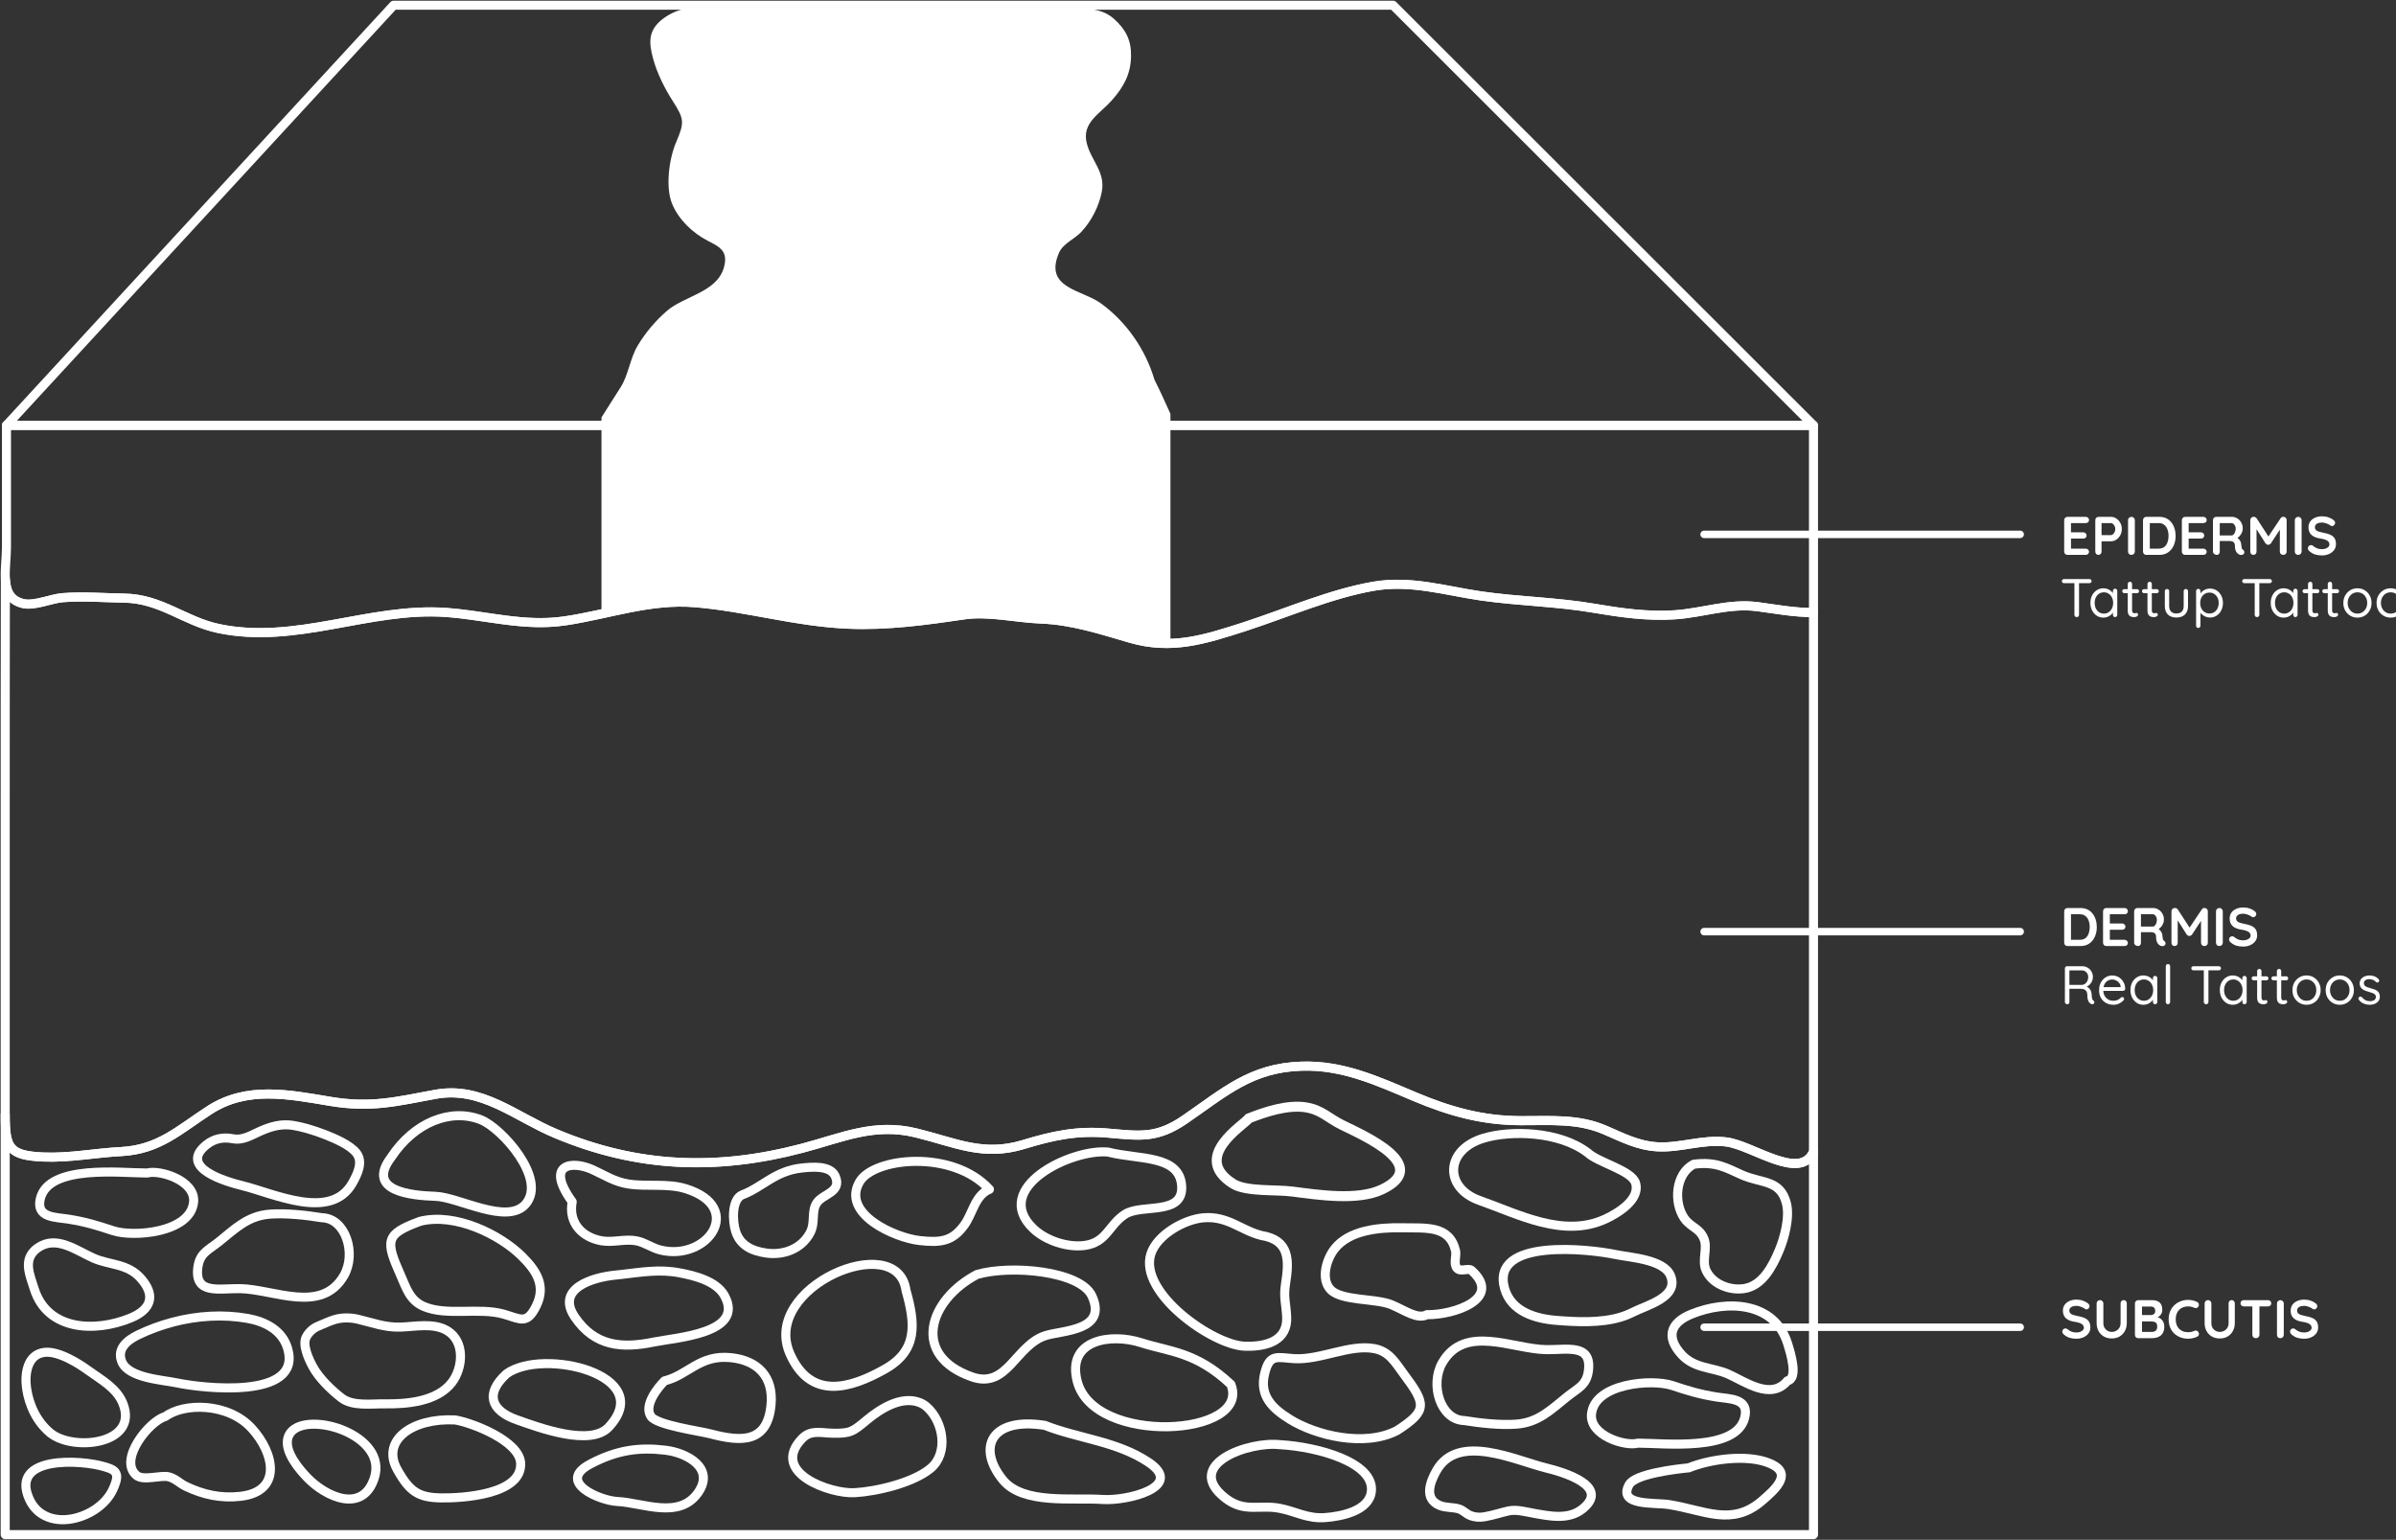 <svg xmlns="http://www.w3.org/2000/svg" fill="none" viewBox="0 0 529 340" height="340" width="529">
<rect x="0" y="0" width="529" height="340" fill="#333333" stroke="none"/>
<g clip-path="url(#clip0_432_3664)">
<path stroke-linejoin="round" stroke-linecap="round" stroke-width="2" stroke="white" d="M400.39 93.923H1.426L86.916 1.149H307.549L400.39 93.923Z"></path>
<path stroke-linejoin="round" stroke-linecap="round" stroke-width="2" stroke="white" d="M400.391 93.923V135.257C395.973 135.257 392.234 134.51 388.012 133.959C381.684 133.142 376.001 135.338 369.754 135.752C363.737 136.154 357.928 135.326 352.037 134.326C343.674 132.89 335.321 132.798 326.934 131.579C318.904 130.395 311.415 128.039 303.235 129.453C293.79 131.096 284.046 135.361 274.9 138.338C266.076 141.189 258.678 143.58 249.636 140.959C243.078 139.062 236.785 136.959 229.906 136.694C224.176 136.476 218.343 134.959 212.741 135.786C204.389 137.028 195.772 138.2 187.247 137.821C175.719 137.349 164.848 134.028 153.516 133.085C143.495 132.246 134.43 135.66 124.685 137.108C115.677 138.441 107.245 135.855 98.467 135.234C81.497 134.051 65.276 142.396 48.203 138.775C40.714 137.177 35.537 132.177 27.392 132.073C22.928 131.993 18.315 131.625 13.863 131.97C11.354 132.165 7.662 133.809 5.234 133.303C2.208 132.66 1.334 130.51 1.185 127.901C1.046 125.648 1.426 123.05 1.426 120.797V93.923H400.391Z"></path>
<path stroke-linejoin="round" stroke-linecap="round" stroke-width="2" stroke="white" d="M400.391 135.257V254.319C397.4 260.928 386.988 252.905 381.179 252.158C375.944 251.491 371.078 253.514 365.912 253.227C361.667 252.986 358.25 251.204 354.442 249.56C348.379 246.928 342.489 247.491 335.759 247.457C327.269 247.434 320.101 245.434 312.255 242.123C304.029 238.652 296.413 235.111 287.302 235.422C276.154 235.79 270.39 241.158 261.566 247.215C255.331 251.491 251.569 250.802 244.528 250.192C237.694 249.606 232.448 250.756 225.971 252.721C217.021 255.445 211.016 252.296 202.203 250.146C192.942 247.905 186.016 251.192 177.135 253.537C158.187 258.538 140.712 257.859 122.707 250.307C113.791 246.583 106.325 239.755 96.132 241.629C87.457 243.238 81.855 244.686 72.881 243.181C63.585 241.617 54.497 239.79 46.271 245.1C39.472 249.503 35.112 253.825 26.759 254.273C21.053 254.56 15.405 255.71 9.652 255.48C1.967 255.158 1.15 253.491 1.15 246.112V180.638C1.15 163.063 1.15 145.476 1.185 127.889C1.334 130.499 2.209 132.648 5.234 133.292C7.662 133.798 11.366 132.154 13.863 131.959C18.315 131.625 22.917 131.993 27.392 132.062C35.537 132.177 40.714 137.177 48.204 138.763C65.276 142.384 81.509 134.039 98.467 135.223C102.056 135.476 105.588 136.062 109.132 136.568C114.24 137.304 119.359 137.89 124.686 137.097C134.442 135.66 143.496 132.234 153.516 133.073C164.848 134.028 175.72 137.338 187.247 137.821C195.784 138.189 204.4 137.016 212.753 135.775C218.355 134.947 224.188 136.464 229.917 136.683C236.786 136.947 243.079 139.039 249.636 140.947C258.679 143.568 266.076 141.177 274.912 138.327C274.969 138.304 275.015 138.292 275.073 138.269C284.173 135.303 293.859 131.073 303.247 129.441C311.427 128.027 318.928 130.395 326.946 131.579C335.333 132.786 343.685 132.878 352.049 134.315C357.951 135.315 363.749 136.143 369.766 135.752C376.013 135.338 381.696 133.142 388.024 133.947C392.246 134.499 395.973 135.257 400.391 135.257Z"></path>
<path stroke-linejoin="round" stroke-linecap="round" stroke-width="2" stroke="white" d="M400.391 254.319V338.85H1.15V246.112C1.15 253.491 1.967 255.158 9.652 255.48C15.393 255.71 21.042 254.56 26.759 254.273C35.112 253.825 39.472 249.503 46.271 245.1C54.497 239.79 63.585 241.617 72.881 243.181C81.866 244.686 87.469 243.238 96.143 241.629C106.336 239.755 113.802 246.583 122.718 250.307C140.723 257.859 158.198 258.526 177.146 253.526C186.039 251.181 192.953 247.893 202.215 250.135C211.027 252.284 217.032 255.445 225.983 252.71C232.46 250.744 237.706 249.595 244.54 250.181C251.58 250.79 255.342 251.48 261.578 247.204C270.402 241.146 276.165 235.778 287.313 235.41C296.436 235.1 304.052 238.652 312.278 242.112C320.124 245.422 327.291 247.422 335.782 247.445C342.5 247.48 348.402 246.905 354.465 249.549C358.273 251.192 361.678 252.974 365.935 253.215C371.089 253.503 375.956 251.48 381.19 252.146C387.011 252.894 397.411 260.917 400.414 254.307L400.391 254.319Z"></path>
<path stroke-linejoin="round" stroke-linecap="round" stroke-width="2" stroke="white" d="M7.501 276.239C7.754 275.986 8.041 275.745 8.386 275.504C12.482 272.676 16.877 276.147 20.696 277.825C24.182 279.354 28.117 278.975 31.004 282.17C34.49 286.033 33.397 289.159 28.784 291.044C20.857 294.274 10.469 293.757 7.57 284.63C6.592 281.573 5.246 278.561 7.512 276.239H7.501Z"></path>
<path stroke-linejoin="round" stroke-linecap="round" stroke-width="2" stroke="white" d="M32.513 259.009C26.634 259.009 10.861 257.089 8.928 264.584C7.801 268.963 12.276 268.733 15.187 269.204C18.891 269.802 21.434 270.572 24.919 271.733C29.452 273.239 42.015 272.216 42.74 265.469C43.258 260.664 35.251 258.227 32.513 259.009Z"></path>
<path stroke-linejoin="round" stroke-linecap="round" stroke-width="2" stroke="white" d="M67.841 249.204C69.222 249.595 70.591 250.066 71.868 250.572C73.892 251.365 77.286 252.802 78.69 254.595C80.254 256.595 78.874 259.342 77.804 261.239C73.041 269.653 60.467 263.515 53.541 261.813C49.94 260.928 39.287 257.848 45.545 252.802C47.283 251.399 49.261 251.031 51.367 251.434C53.691 251.871 55.405 250.664 57.522 249.744C59.88 248.71 62.146 248.066 64.758 248.503C65.77 248.675 66.817 248.916 67.853 249.204H67.841Z"></path>
<path stroke-linejoin="round" stroke-linecap="round" stroke-width="2" stroke="white" d="M71.075 268.883C67.589 268.308 63.056 267.825 59.593 268.089C54.75 268.446 51.977 271.25 48.388 274.136C46.007 276.055 44.074 276.641 43.671 279.917C42.935 285.918 48.353 284.458 53.001 284.538C60.433 284.653 71.006 290.263 75.953 281.619C78.725 276.768 76.309 268.986 71.075 268.883Z"></path>
<path stroke-linejoin="round" stroke-linecap="round" stroke-width="2" stroke="white" d="M38.104 291.941C43.522 290.516 49.286 290.148 54.716 291.125C58.605 291.826 62.355 293.757 63.517 297.803C66.761 309.091 44.684 306.539 39.082 305.355C35.791 304.665 28.394 304.298 26.898 300.688C25.713 297.815 28.118 295.918 30.442 294.78C32.858 293.608 35.435 292.654 38.092 291.952L38.104 291.941Z"></path>
<path stroke-linejoin="round" stroke-linecap="round" stroke-width="2" stroke="white" d="M79.173 291.332C79.093 291.309 79.012 291.297 78.932 291.274C77.39 290.918 75.515 290.895 73.973 291.343C72.754 291.688 71.385 292.366 70.234 292.826C69.118 293.274 68.141 294.182 67.588 295.274C66.714 296.999 68.186 300.16 69.038 301.734C70.453 304.344 73.064 306.849 75.365 308.654C77.816 310.585 82.084 309.93 84.972 309.976C89.815 310.056 96.476 309.493 99.743 305.286C102.251 302.045 102.7 296.205 98.743 293.826C95.728 292.01 91.621 292.941 88.319 293.033C84.96 293.125 82.337 292.079 79.162 291.332H79.173Z"></path>
<path stroke-linejoin="round" stroke-linecap="round" stroke-width="2" stroke="white" d="M92.658 269.71C84.996 272.526 85.077 273.986 88.47 281.63C89.724 284.446 90.461 287.102 93.509 288.447C98.571 290.665 105.727 288.607 111.249 290.182C114.919 291.24 116.346 292.573 118.417 288.309C120.614 283.791 118.348 280.469 115.149 277.32C110.444 272.687 100.562 267.653 92.635 269.699L92.658 269.71Z"></path>
<path stroke-linejoin="round" stroke-linecap="round" stroke-width="2" stroke="white" d="M394.638 304.895C390.968 309.309 385.262 305.033 381.523 303.39C378.037 301.861 374.103 302.24 371.215 299.045C367.729 295.182 368.822 292.056 373.435 290.171C381.362 286.941 391.751 287.458 394.65 296.585C395.409 298.976 397.031 304.424 394.627 304.895H394.638Z"></path>
<path stroke-linejoin="round" stroke-linecap="round" stroke-width="2" stroke="white" d="M361.609 318.654C367.488 318.654 383.26 320.574 385.193 313.08C386.321 308.7 381.845 308.93 378.935 308.459C375.23 307.861 372.699 307.091 369.202 305.93C364.669 304.424 352.106 305.447 351.381 312.194C350.864 316.999 358.871 319.436 361.609 318.654Z"></path>
<path stroke-linejoin="round" stroke-linecap="round" stroke-width="2" stroke="white" d="M327.902 334.885C327.902 334.885 327.821 334.896 327.775 334.908C326.682 335.103 325.578 335.034 324.542 334.597C323.68 334.241 323.001 333.448 322.115 333.184C320.723 332.758 319.227 332.977 317.824 332.39C314.349 330.931 315.707 327.287 317.156 324.724C321.919 316.309 334.494 322.448 341.419 324.149C345.02 325.034 355.674 328.114 349.415 333.161C346.309 335.666 342.144 334.77 338.555 334.126C336.795 333.816 334.781 333.23 333.01 333.632C331.307 334.023 329.627 334.574 327.902 334.885Z"></path>
<path stroke-linejoin="round" stroke-linecap="round" stroke-width="2" stroke="white" d="M323.299 313.666C326.785 314.24 331.317 314.723 334.78 314.459C339.624 314.103 342.396 311.298 345.986 308.413C348.367 306.493 350.3 305.907 350.703 302.631C351.439 296.631 346.02 298.09 341.372 298.01C333.94 297.895 323.368 292.286 318.421 300.93C315.648 305.78 318.064 313.562 323.299 313.666Z"></path>
<path stroke-linejoin="round" stroke-linecap="round" stroke-width="2" stroke="white" d="M357.745 290.849C353.292 292.171 348.069 291.895 343.652 291.55C338.946 291.182 333.666 289.596 332.205 284.55C328.96 273.262 351.037 275.814 356.64 276.998C359.93 277.687 367.328 278.055 368.823 281.665C370.802 286.446 363.474 288.228 360.517 289.745C359.643 290.194 358.711 290.561 357.745 290.849Z"></path>
<path stroke-linejoin="round" stroke-linecap="round" stroke-width="2" stroke="white" d="M315.074 290.286C320.861 290.389 331.917 286.791 324.876 280.504C324.197 279.906 322.529 280.917 321.712 280.055C320.838 279.124 321.62 277.262 321.367 276.182C319.998 270.492 314.901 271.205 309.391 271.101C304.547 271.021 297.886 271.584 294.619 275.791C292.847 278.078 291.547 282.469 293.791 284.78C296.23 287.297 303.811 286.653 307.251 288.102C310.265 289.366 312.957 291.424 315.085 290.274L315.074 290.286Z"></path>
<path stroke-linejoin="round" stroke-linecap="round" stroke-width="2" stroke="white" d="M308.425 315.884C315.27 311.447 314.879 310.045 309.886 303.332C308.045 300.861 306.745 298.424 303.466 297.792C298.048 296.746 291.513 300.332 285.772 299.999C281.953 299.78 280.273 298.78 279.192 303.401C278.041 308.286 280.986 311.033 284.794 313.401C290.409 316.884 301.154 319.62 308.425 315.884Z"></path>
<path stroke-linejoin="round" stroke-linecap="round" stroke-width="2" stroke="white" d="M372.883 324.103C370.099 324.367 360.999 325.425 359.676 327.839C357.088 332.574 365.267 331.724 368.408 332.207C376.323 333.448 382.306 337.126 388.978 331.425C392.361 328.54 396.019 325.103 390.359 322.965C385.527 321.137 377.738 322.137 372.883 324.091V324.103Z"></path>
<path stroke-linejoin="round" stroke-linecap="round" stroke-width="2" stroke="white" d="M373.943 257.066C369.858 259.239 369.49 265.515 371.849 268.975C373.287 271.078 375.277 271.101 376.243 273.618C377.037 275.699 375.691 278.343 376.669 280.492C378.05 283.538 381.869 285.033 385.136 284.515C389.105 283.883 391.326 279.653 392.787 276.17C393.972 273.354 395.203 268.791 394.409 265.687C393.063 260.434 389.002 261.365 384.584 259.423C381.19 257.928 378.982 256.422 373.943 257.066Z"></path>
<path stroke-linejoin="round" stroke-linecap="round" stroke-width="2" stroke="white" d="M350.541 254.526C352.854 256.733 360.297 258.422 361.114 261.25C362.184 264.928 357.064 267.963 354.407 269.181C345.18 273.411 335.367 268.147 326.647 265.066C318.869 262.319 318.916 253.905 327.59 251.307C333.457 249.549 344.202 249.709 350.53 254.526H350.541Z"></path>
<path stroke-linejoin="round" stroke-linecap="round" stroke-width="2.2" stroke="white" d="M275.695 246.951C279.261 245.525 284.312 243.847 288.35 244.514C291.859 245.1 293.216 246.882 296.357 248.422C301.269 250.836 316.214 257.365 305.112 262.641C299.751 265.181 291.03 263.836 285.324 263.101C281.585 262.618 275.119 263.193 272.22 261.365C262.787 255.388 274.809 248.342 275.695 246.939V246.951Z"></path>
<path stroke-linejoin="round" stroke-linecap="round" stroke-width="2" stroke="white" d="M15.346 300.056C16.911 300.838 18.372 301.792 19.407 302.55C22.284 304.642 25.827 306.493 27.173 309.987C30.647 318.93 16.14 320.551 11.101 316.401C8.144 313.965 6.407 310.286 5.867 306.539C5.429 303.47 5.959 299.044 9.847 298.608C11.469 298.424 13.482 299.113 15.346 300.056Z"></path>
<path stroke-linejoin="round" stroke-linecap="round" stroke-width="2" stroke="white" d="M36.504 312.781C32.961 313.723 26.069 322.298 30.096 325.747C31.638 327.068 35.515 325.62 37.298 326.103C38.839 326.528 39.668 327.551 41.06 328.206C44.891 330.034 48.779 330.896 53.128 330.39C62.355 329.31 60.617 320.861 55.544 315.355C50.298 309.654 40.542 309.757 36.504 312.781Z"></path>
<path stroke-linejoin="round" stroke-linecap="round" stroke-width="2" stroke="white" d="M25.448 325.091C25.586 325.275 25.69 325.494 25.736 325.758C25.897 326.632 25.333 328 24.965 328.804C24.114 330.701 22.607 332.241 20.881 333.368C17.568 335.529 12.736 336.552 9.215 334.276C7.973 333.471 7.041 332.299 6.443 330.954C2.163 321.333 17.936 322.31 23.021 323.85C23.815 324.091 24.919 324.367 25.46 325.08L25.448 325.091Z"></path>
<path stroke-linejoin="round" stroke-linecap="round" stroke-width="2" stroke="white" d="M64.194 316.275C63.803 316.758 63.539 317.355 63.458 318.057C63.124 320.919 66.024 324.39 67.83 326.264C71.994 330.574 80.059 334.253 82.636 326.379C85.754 316.85 68.117 311.424 64.194 316.275Z"></path>
<path stroke-linejoin="round" stroke-linecap="round" stroke-width="2" stroke="white" d="M100.468 313.528C104.069 314.103 114.734 318.126 114.952 323.103C115.263 330.08 101.906 330.816 97.396 330.747C92.438 330.666 90.448 329.425 87.675 324.425C84.155 318.068 90.954 313.057 100.468 313.528Z"></path>
<path stroke-linejoin="round" stroke-linecap="round" stroke-width="2" stroke="white" d="M86.352 255.56C80.692 263.032 90.793 263.974 96.2 264.158C101.296 264.342 111.973 270.561 116.045 265.871C120.877 260.296 110.696 249.031 106.186 247.261C99.479 244.617 91.414 247.847 86.352 255.56Z"></path>
<path stroke-linejoin="round" stroke-linecap="round" stroke-width="2" stroke="white" d="M278.42 272.791C284.84 273.779 284.633 278.343 283.827 283.481C283.356 286.515 283.919 287.665 284.08 290.768C284.333 295.895 279.858 297.424 274.831 297.251C267.732 297.01 251.373 285.446 254.088 276.894C255.434 272.641 261.508 269.25 265.685 268.894C271.046 268.434 274.06 271.699 278.432 272.779L278.42 272.791Z"></path>
<path stroke-linejoin="round" stroke-linecap="round" stroke-width="2" stroke="white" d="M282.734 319.011C275.785 318.126 261.025 323.402 270.551 330.804C274.727 334.057 277.96 332.172 282.55 333.046C286.082 333.724 288.682 335.402 292.605 335.092C296.229 334.816 302.407 333.586 302.786 329.206C303.327 322.93 291.098 319.505 282.734 318.999V319.011Z"></path>
<path stroke-linejoin="round" stroke-linecap="round" stroke-width="2" stroke="white" d="M271.759 305.688C276.35 317.206 241.56 319.298 237.844 305.033C235.405 295.677 245.403 294.366 251.96 296.481C258.15 298.481 264.051 298.435 271.759 305.688Z"></path>
<path stroke-linejoin="round" stroke-linecap="round" stroke-width="2" stroke="white" d="M244.712 254.388C236.647 253.549 218.608 262.273 228.191 271.342C230.941 273.94 235.704 275.515 239.512 274.998C244.413 274.32 244.781 270.411 248.439 268.089C252.109 265.768 261.244 268.457 260.898 261.951C260.53 254.928 251.419 256.112 244.712 254.399V254.388Z"></path>
<path stroke-linejoin="round" stroke-linecap="round" stroke-width="2" stroke="white" d="M218.448 262.607C215.273 263.928 214.755 267.929 212.938 270.446C210.337 274.067 207.76 274.458 202.998 273.917C197.51 273.285 185.706 268.021 189.767 260.974C192.885 255.56 210.349 253.733 218.448 262.618V262.607Z"></path>
<path stroke-linejoin="round" stroke-linecap="round" stroke-width="2" stroke="white" d="M126.33 265.354C125.467 270.067 128.528 273.205 132.807 273.975C135.327 274.423 138.03 273.492 140.538 273.986C142.356 274.343 143.921 275.538 145.75 275.998C156.207 278.607 164.571 266.584 151.422 262.48C147.314 261.204 142.828 262.089 138.686 261.423C135.649 260.928 133.624 259.56 130.863 258.285C126.434 256.25 120.175 256.825 126.33 265.354Z"></path>
<path stroke-linejoin="round" stroke-linecap="round" stroke-width="2" stroke="white" d="M163.961 263.791C161.488 264.733 161.695 269.733 162.443 271.963C163.444 274.986 165.963 276.216 169.138 276.676C172.969 277.228 177.007 275.791 178.894 272.136C180.068 269.86 179.044 267.423 180.39 265.526C181.759 263.595 185.877 263.216 184.439 259.79C183.381 257.262 179.331 257.675 177.099 257.894C171.186 258.491 168.39 262.101 163.973 263.791H163.961Z"></path>
<path stroke-linejoin="round" stroke-linecap="round" stroke-width="2" stroke="white" d="M215.708 281.412C204.929 287.102 201.167 299.355 214.616 304.033C222.416 306.746 224.21 296.998 230.871 294.895C234.576 293.734 244.585 293.86 241.099 286.194C238.568 280.619 223.117 279.239 215.72 281.412H215.708Z"></path>
<path stroke-linejoin="round" stroke-linecap="round" stroke-width="2" stroke="white" d="M230.595 314.7C238.154 317.666 246.564 318.218 253.558 322.873C261.738 328.321 248.807 331.459 243.457 331.092C236.808 330.632 225.867 332.276 221.392 326.747C215.663 319.654 218.769 312.896 230.595 314.712V314.7Z"></path>
<path stroke-linejoin="round" stroke-linecap="round" stroke-width="2" stroke="white" d="M204.561 310.608C208.357 313.907 209.439 320.873 205.492 324.195C201.673 327.402 193.62 329.31 188.719 329.597C183.392 329.919 169.909 325.183 177.053 317.677C178.975 315.654 181.195 316.401 183.76 316.459C187.799 316.551 188.293 316.114 191.434 313.505C194.402 311.045 199.004 308.137 203.031 309.689C203.629 309.918 204.123 310.229 204.549 310.597L204.561 310.608Z"></path>
<path stroke-linejoin="round" stroke-linecap="round" stroke-width="2" stroke="white" d="M200.03 284.929C202.123 292.343 202.653 298.217 195.347 302.321C187.455 306.758 178.953 309.068 174.444 298.999C167.806 284.205 198.154 271.331 200.03 284.929Z"></path>
<path stroke-linejoin="round" stroke-linecap="round" stroke-width="2" stroke="white" d="M137.249 281.4C141.586 280.906 145.544 280.193 150.019 281.044C153.332 281.665 158.187 282.86 159.959 286.102C164.515 294.412 149.386 295.309 144.359 296.332C137.387 297.757 131.359 297.366 126.906 290.803C122.615 284.481 130.944 282.021 135.857 281.55C136.329 281.504 136.8 281.458 137.26 281.4H137.249Z"></path>
<path stroke-linejoin="round" stroke-linecap="round" stroke-width="2" stroke="white" d="M111.836 303.344C107.073 307.654 108.281 311.447 114.114 313.505C119.015 315.24 130.335 319.459 134.396 315.114C145.141 303.585 119.877 297.504 111.836 303.344Z"></path>
<path stroke-linejoin="round" stroke-linecap="round" stroke-width="2" stroke="white" d="M146.717 304.907C145.244 306.378 142.081 310.286 143.714 312.746C145.026 314.7 154.586 315.999 156.841 316.597C163.732 318.424 169.438 318.643 170.232 310.194C170.807 304.01 167.345 300.401 161.351 299.78C154.471 299.067 151.975 303.596 146.717 304.907Z"></path>
<path stroke-linejoin="round" stroke-linecap="round" stroke-width="2" stroke="white" d="M130.253 323.31C122.775 327.298 132.496 331.367 136.339 331.54C141.919 331.804 150.006 335.609 154.182 329.505C157.841 324.149 151.709 320.792 146.934 320.218C141.286 319.539 136.339 320.08 130.264 323.298L130.253 323.31Z"></path>
<path stroke-linejoin="round" stroke-linecap="round" stroke-width="1.65" stroke="white" d="M376.242 117.992H446.028"></path>
<path stroke-linejoin="round" stroke-linecap="round" stroke-width="1.65" stroke="white" d="M376.242 205.708H446.028"></path>
<path stroke-linejoin="round" stroke-linecap="round" stroke-width="1.65" stroke="white" d="M376.242 293.056H446.028"></path>
<path fill="white" d="M456.474 114.121H460.494C460.702 114.121 460.874 114.189 461.01 114.325C461.154 114.453 461.226 114.621 461.226 114.829C461.226 115.029 461.154 115.193 461.01 115.321C460.874 115.441 460.702 115.501 460.494 115.501H457.134L457.242 115.297V117.637L457.146 117.541H459.954C460.162 117.541 460.334 117.609 460.47 117.745C460.614 117.873 460.686 118.041 460.686 118.249C460.686 118.449 460.614 118.613 460.47 118.741C460.334 118.861 460.162 118.921 459.954 118.921H457.182L457.242 118.825V121.249L457.146 121.141H460.494C460.702 121.141 460.874 121.213 461.01 121.357C461.154 121.493 461.226 121.653 461.226 121.837C461.226 122.037 461.154 122.201 461.01 122.329C460.874 122.457 460.702 122.521 460.494 122.521H456.474C456.266 122.521 456.09 122.453 455.946 122.317C455.81 122.173 455.742 121.997 455.742 121.789V114.853C455.742 114.645 455.81 114.473 455.946 114.337C456.09 114.193 456.266 114.121 456.474 114.121ZM466.077 114.121C466.493 114.121 466.881 114.241 467.241 114.481C467.609 114.721 467.905 115.045 468.129 115.453C468.353 115.861 468.465 116.317 468.465 116.821C468.465 117.317 468.353 117.769 468.129 118.177C467.905 118.585 467.609 118.913 467.241 119.161C466.881 119.401 466.493 119.521 466.077 119.521H463.869L463.989 119.305V121.789C463.989 121.997 463.925 122.173 463.797 122.317C463.669 122.453 463.501 122.521 463.293 122.521C463.093 122.521 462.929 122.453 462.801 122.317C462.673 122.173 462.609 121.997 462.609 121.789V114.853C462.609 114.645 462.677 114.473 462.813 114.337C462.957 114.193 463.133 114.121 463.341 114.121H466.077ZM466.077 118.153C466.229 118.153 466.377 118.089 466.521 117.961C466.665 117.833 466.785 117.669 466.881 117.469C466.977 117.261 467.025 117.045 467.025 116.821C467.025 116.589 466.977 116.373 466.881 116.173C466.785 115.973 466.665 115.813 466.521 115.693C466.377 115.565 466.229 115.501 466.077 115.501H463.845L463.989 115.285V118.345L463.857 118.153H466.077ZM471.339 121.789C471.339 121.997 471.263 122.173 471.111 122.317C470.959 122.453 470.783 122.521 470.583 122.521C470.359 122.521 470.179 122.453 470.043 122.317C469.907 122.173 469.839 121.997 469.839 121.789V114.853C469.839 114.645 469.911 114.473 470.055 114.337C470.199 114.193 470.383 114.121 470.607 114.121C470.799 114.121 470.967 114.193 471.111 114.337C471.263 114.473 471.339 114.645 471.339 114.853V121.789ZM476.744 114.121C477.32 114.121 477.832 114.229 478.28 114.445C478.728 114.661 479.104 114.965 479.408 115.357C479.72 115.741 479.952 116.189 480.104 116.701C480.264 117.205 480.344 117.745 480.344 118.321C480.344 119.097 480.204 119.805 479.924 120.445C479.644 121.077 479.236 121.581 478.7 121.957C478.172 122.333 477.52 122.521 476.744 122.521H473.876C473.668 122.521 473.492 122.453 473.348 122.317C473.212 122.173 473.144 121.997 473.144 121.789V114.853C473.144 114.645 473.212 114.473 473.348 114.337C473.492 114.193 473.668 114.121 473.876 114.121H476.744ZM476.624 121.141C477.128 121.141 477.54 121.013 477.86 120.757C478.18 120.493 478.412 120.149 478.556 119.725C478.708 119.293 478.784 118.825 478.784 118.321C478.784 117.945 478.74 117.589 478.652 117.253C478.572 116.909 478.444 116.609 478.268 116.353C478.092 116.089 477.868 115.881 477.596 115.729C477.324 115.577 477 115.501 476.624 115.501H474.524L474.644 115.393V121.273L474.572 121.141H476.624ZM482.454 114.121H486.474C486.682 114.121 486.854 114.189 486.99 114.325C487.134 114.453 487.206 114.621 487.206 114.829C487.206 115.029 487.134 115.193 486.99 115.321C486.854 115.441 486.682 115.501 486.474 115.501H483.114L483.222 115.297V117.637L483.126 117.541H485.934C486.142 117.541 486.314 117.609 486.45 117.745C486.594 117.873 486.666 118.041 486.666 118.249C486.666 118.449 486.594 118.613 486.45 118.741C486.314 118.861 486.142 118.921 485.934 118.921H483.162L483.222 118.825V121.249L483.126 121.141H486.474C486.682 121.141 486.854 121.213 486.99 121.357C487.134 121.493 487.206 121.653 487.206 121.837C487.206 122.037 487.134 122.201 486.99 122.329C486.854 122.457 486.682 122.521 486.474 122.521H482.454C482.246 122.521 482.07 122.453 481.926 122.317C481.79 122.173 481.722 121.997 481.722 121.789V114.853C481.722 114.645 481.79 114.473 481.926 114.337C482.07 114.193 482.246 114.121 482.454 114.121ZM489.453 122.521C489.229 122.521 489.029 122.453 488.853 122.317C488.677 122.173 488.589 121.997 488.589 121.789V114.853C488.589 114.645 488.657 114.473 488.793 114.337C488.937 114.193 489.113 114.121 489.321 114.121H492.777C493.193 114.121 493.581 114.233 493.941 114.457C494.309 114.673 494.605 114.977 494.829 115.369C495.053 115.753 495.165 116.197 495.165 116.701C495.165 117.005 495.101 117.301 494.973 117.589C494.853 117.877 494.685 118.137 494.469 118.369C494.261 118.601 494.025 118.781 493.761 118.909L493.773 118.633C493.997 118.753 494.181 118.897 494.325 119.065C494.477 119.225 494.593 119.401 494.673 119.593C494.761 119.777 494.813 119.977 494.829 120.193C494.861 120.393 494.881 120.569 494.889 120.721C494.905 120.873 494.929 121.001 494.961 121.105C495.001 121.209 495.073 121.289 495.177 121.345C495.353 121.449 495.461 121.601 495.501 121.801C495.549 121.993 495.505 122.165 495.369 122.317C495.281 122.421 495.169 122.489 495.033 122.521C494.897 122.545 494.761 122.545 494.625 122.521C494.489 122.489 494.377 122.449 494.289 122.401C494.153 122.321 494.017 122.205 493.881 122.053C493.745 121.893 493.633 121.681 493.545 121.417C493.465 121.153 493.425 120.813 493.425 120.397C493.425 120.261 493.401 120.137 493.353 120.025C493.305 119.905 493.237 119.805 493.149 119.725C493.061 119.637 492.949 119.573 492.813 119.533C492.677 119.485 492.517 119.461 492.333 119.461H489.909L490.089 119.185V121.789C490.089 121.997 490.033 122.173 489.921 122.317C489.809 122.453 489.653 122.521 489.453 122.521ZM489.921 118.225H492.717C492.861 118.225 493.001 118.161 493.137 118.033C493.273 117.897 493.385 117.717 493.473 117.493C493.561 117.261 493.605 117.009 493.605 116.737C493.605 116.385 493.509 116.093 493.317 115.861C493.133 115.621 492.933 115.501 492.717 115.501H489.945L490.089 115.117V118.513L489.921 118.225ZM497.584 114.109C497.696 114.109 497.812 114.141 497.932 114.205C498.06 114.261 498.156 114.337 498.22 114.433L501.136 118.921L500.536 118.897L503.524 114.433C503.676 114.217 503.872 114.109 504.112 114.109C504.304 114.109 504.476 114.177 504.628 114.313C504.78 114.449 504.856 114.625 504.856 114.841V121.789C504.856 121.997 504.788 122.173 504.652 122.317C504.516 122.453 504.336 122.521 504.112 122.521C503.888 122.521 503.704 122.453 503.56 122.317C503.424 122.173 503.356 121.997 503.356 121.789V116.137L503.824 116.245L501.376 119.977C501.304 120.065 501.212 120.141 501.1 120.205C500.996 120.269 500.888 120.297 500.776 120.289C500.672 120.297 500.564 120.269 500.452 120.205C500.348 120.141 500.26 120.065 500.188 119.977L497.896 116.353L498.208 115.717V121.789C498.208 121.997 498.144 122.173 498.016 122.317C497.888 122.453 497.72 122.521 497.512 122.521C497.312 122.521 497.148 122.453 497.02 122.317C496.892 122.173 496.828 121.997 496.828 121.789V114.841C496.828 114.641 496.9 114.469 497.044 114.325C497.196 114.181 497.376 114.109 497.584 114.109ZM508.16 121.789C508.16 121.997 508.084 122.173 507.932 122.317C507.78 122.453 507.604 122.521 507.404 122.521C507.18 122.521 507 122.453 506.864 122.317C506.728 122.173 506.66 121.997 506.66 121.789V114.853C506.66 114.645 506.732 114.473 506.876 114.337C507.02 114.193 507.204 114.121 507.428 114.121C507.62 114.121 507.788 114.193 507.932 114.337C508.084 114.473 508.16 114.645 508.16 114.853V121.789ZM512.664 122.641C512.104 122.641 511.6 122.573 511.152 122.437C510.704 122.293 510.276 122.045 509.868 121.693C509.764 121.605 509.684 121.505 509.628 121.393C509.572 121.281 509.544 121.169 509.544 121.057C509.544 120.873 509.608 120.713 509.736 120.577C509.872 120.433 510.04 120.361 510.24 120.361C510.392 120.361 510.528 120.409 510.648 120.505C510.952 120.753 511.252 120.941 511.548 121.069C511.852 121.197 512.224 121.261 512.664 121.261C512.96 121.261 513.232 121.217 513.48 121.129C513.728 121.033 513.928 120.909 514.08 120.757C514.232 120.597 514.308 120.417 514.308 120.217C514.308 119.977 514.236 119.773 514.092 119.605C513.948 119.437 513.728 119.297 513.432 119.185C513.136 119.065 512.76 118.973 512.304 118.909C511.872 118.845 511.492 118.749 511.164 118.621C510.836 118.485 510.56 118.317 510.336 118.117C510.12 117.909 509.956 117.669 509.844 117.397C509.732 117.117 509.676 116.805 509.676 116.461C509.676 115.941 509.808 115.497 510.072 115.129C510.344 114.761 510.708 114.481 511.164 114.289C511.62 114.097 512.124 114.001 512.676 114.001C513.196 114.001 513.676 114.081 514.116 114.241C514.564 114.393 514.928 114.589 515.208 114.829C515.44 115.013 515.556 115.225 515.556 115.465C515.556 115.641 515.488 115.801 515.352 115.945C515.216 116.089 515.056 116.161 514.872 116.161C514.752 116.161 514.644 116.125 514.548 116.053C514.42 115.941 514.248 115.837 514.032 115.741C513.816 115.637 513.588 115.553 513.348 115.489C513.108 115.417 512.884 115.381 512.676 115.381C512.332 115.381 512.04 115.425 511.8 115.513C511.568 115.601 511.392 115.721 511.272 115.873C511.152 116.025 511.092 116.201 511.092 116.401C511.092 116.641 511.16 116.841 511.296 117.001C511.44 117.153 511.644 117.277 511.908 117.373C512.172 117.461 512.488 117.541 512.856 117.613C513.336 117.701 513.756 117.805 514.116 117.925C514.484 118.045 514.788 118.201 515.028 118.393C515.268 118.577 515.448 118.813 515.568 119.101C515.688 119.381 515.748 119.725 515.748 120.133C515.748 120.653 515.604 121.101 515.316 121.477C515.028 121.853 514.648 122.141 514.176 122.341C513.712 122.541 513.208 122.641 512.664 122.641Z"></path>
<path fill="white" d="M458.502 136.257C458.358 136.257 458.238 136.209 458.142 136.113C458.046 136.017 457.998 135.901 457.998 135.765V128.349H459.018V135.765C459.018 135.901 458.97 136.017 458.874 136.113C458.778 136.209 458.654 136.257 458.502 136.257ZM455.718 128.769C455.582 128.769 455.466 128.729 455.37 128.649C455.282 128.561 455.238 128.449 455.238 128.313C455.238 128.177 455.282 128.069 455.37 127.989C455.466 127.901 455.582 127.857 455.718 127.857H461.298C461.434 127.857 461.55 127.901 461.646 127.989C461.742 128.069 461.79 128.177 461.79 128.313C461.79 128.457 461.742 128.569 461.646 128.649C461.55 128.729 461.434 128.769 461.298 128.769H455.718ZM466.982 129.993C467.118 129.993 467.23 130.041 467.318 130.137C467.414 130.225 467.462 130.337 467.462 130.473V135.765C467.462 135.901 467.414 136.017 467.318 136.113C467.23 136.209 467.118 136.257 466.982 136.257C466.838 136.257 466.722 136.209 466.634 136.113C466.546 136.017 466.502 135.901 466.502 135.765V134.625L466.73 134.601C466.73 134.777 466.67 134.969 466.55 135.177C466.43 135.385 466.266 135.581 466.058 135.765C465.85 135.941 465.602 136.089 465.314 136.209C465.034 136.321 464.73 136.377 464.402 136.377C463.858 136.377 463.37 136.237 462.938 135.957C462.506 135.669 462.162 135.281 461.906 134.793C461.658 134.305 461.534 133.749 461.534 133.125C461.534 132.493 461.658 131.937 461.906 131.457C462.162 130.969 462.506 130.589 462.938 130.317C463.37 130.037 463.85 129.897 464.378 129.897C464.722 129.897 465.042 129.953 465.338 130.065C465.634 130.177 465.89 130.329 466.106 130.521C466.33 130.713 466.502 130.925 466.622 131.157C466.75 131.389 466.814 131.621 466.814 131.853L466.502 131.781V130.473C466.502 130.337 466.546 130.225 466.634 130.137C466.722 130.041 466.838 129.993 466.982 129.993ZM464.51 135.489C464.91 135.489 465.262 135.385 465.566 135.177C465.878 134.969 466.118 134.689 466.286 134.337C466.462 133.977 466.55 133.573 466.55 133.125C466.55 132.685 466.462 132.289 466.286 131.937C466.118 131.577 465.878 131.297 465.566 131.097C465.262 130.889 464.91 130.785 464.51 130.785C464.118 130.785 463.766 130.885 463.454 131.085C463.15 131.285 462.91 131.561 462.734 131.913C462.558 132.265 462.47 132.669 462.47 133.125C462.47 133.573 462.554 133.977 462.722 134.337C462.898 134.689 463.138 134.969 463.442 135.177C463.754 135.385 464.11 135.489 464.51 135.489ZM469.002 130.089H471.822C471.95 130.089 472.054 130.133 472.134 130.221C472.222 130.309 472.266 130.413 472.266 130.533C472.266 130.661 472.222 130.769 472.134 130.857C472.054 130.937 471.95 130.977 471.822 130.977H469.002C468.882 130.977 468.778 130.933 468.69 130.845C468.602 130.757 468.558 130.649 468.558 130.521C468.558 130.401 468.602 130.301 468.69 130.221C468.778 130.133 468.882 130.089 469.002 130.089ZM470.262 128.457C470.398 128.457 470.51 128.505 470.598 128.601C470.686 128.689 470.73 128.801 470.73 128.937V134.733C470.73 134.925 470.758 135.069 470.814 135.165C470.87 135.261 470.942 135.329 471.03 135.369C471.126 135.401 471.218 135.417 471.306 135.417C471.386 135.417 471.454 135.405 471.51 135.381C471.574 135.349 471.646 135.333 471.726 135.333C471.806 135.333 471.878 135.373 471.942 135.453C472.014 135.525 472.05 135.621 472.05 135.741C472.05 135.885 471.966 136.009 471.798 136.113C471.63 136.209 471.442 136.257 471.234 136.257C471.122 136.257 470.982 136.249 470.814 136.233C470.654 136.217 470.494 136.165 470.334 136.077C470.174 135.989 470.038 135.845 469.926 135.645C469.822 135.437 469.77 135.149 469.77 134.781V128.937C469.77 128.801 469.818 128.689 469.914 128.601C470.01 128.505 470.126 128.457 470.262 128.457ZM473.361 130.089H476.181C476.309 130.089 476.413 130.133 476.493 130.221C476.581 130.309 476.625 130.413 476.625 130.533C476.625 130.661 476.581 130.769 476.493 130.857C476.413 130.937 476.309 130.977 476.181 130.977H473.361C473.241 130.977 473.137 130.933 473.049 130.845C472.961 130.757 472.917 130.649 472.917 130.521C472.917 130.401 472.961 130.301 473.049 130.221C473.137 130.133 473.241 130.089 473.361 130.089ZM474.621 128.457C474.757 128.457 474.869 128.505 474.957 128.601C475.045 128.689 475.089 128.801 475.089 128.937V134.733C475.089 134.925 475.117 135.069 475.173 135.165C475.229 135.261 475.301 135.329 475.389 135.369C475.485 135.401 475.577 135.417 475.665 135.417C475.745 135.417 475.813 135.405 475.869 135.381C475.933 135.349 476.005 135.333 476.085 135.333C476.165 135.333 476.237 135.373 476.301 135.453C476.373 135.525 476.409 135.621 476.409 135.741C476.409 135.885 476.325 136.009 476.157 136.113C475.989 136.209 475.801 136.257 475.593 136.257C475.481 136.257 475.341 136.249 475.173 136.233C475.013 136.217 474.853 136.165 474.693 136.077C474.533 135.989 474.397 135.845 474.285 135.645C474.181 135.437 474.129 135.149 474.129 134.781V128.937C474.129 128.801 474.177 128.689 474.273 128.601C474.369 128.505 474.485 128.457 474.621 128.457ZM482.604 130.053C482.748 130.053 482.864 130.101 482.952 130.197C483.04 130.285 483.084 130.397 483.084 130.533V133.809C483.084 134.617 482.856 135.245 482.4 135.693C481.952 136.133 481.324 136.353 480.516 136.353C479.716 136.353 479.088 136.133 478.632 135.693C478.184 135.245 477.96 134.617 477.96 133.809V130.533C477.96 130.397 478.004 130.285 478.092 130.197C478.188 130.101 478.304 130.053 478.44 130.053C478.584 130.053 478.7 130.101 478.788 130.197C478.876 130.285 478.92 130.397 478.92 130.533V133.809C478.92 134.353 479.06 134.765 479.34 135.045C479.62 135.325 480.012 135.465 480.516 135.465C481.036 135.465 481.432 135.325 481.704 135.045C481.984 134.765 482.124 134.353 482.124 133.809V130.533C482.124 130.397 482.168 130.285 482.256 130.197C482.352 130.101 482.468 130.053 482.604 130.053ZM487.923 129.957C488.467 129.957 488.955 130.093 489.387 130.365C489.819 130.637 490.159 131.013 490.407 131.493C490.663 131.973 490.791 132.525 490.791 133.149C490.791 133.765 490.663 134.317 490.407 134.805C490.159 135.285 489.819 135.665 489.387 135.945C488.963 136.217 488.483 136.353 487.947 136.353C487.651 136.353 487.371 136.309 487.107 136.221C486.851 136.125 486.615 136.005 486.399 135.861C486.191 135.709 486.015 135.541 485.871 135.357C485.727 135.165 485.623 134.977 485.559 134.793L485.823 134.625V138.165C485.823 138.301 485.779 138.417 485.691 138.513C485.603 138.609 485.487 138.657 485.343 138.657C485.207 138.657 485.091 138.609 484.995 138.513C484.907 138.425 484.863 138.309 484.863 138.165V130.497C484.863 130.361 484.907 130.249 484.995 130.161C485.091 130.065 485.207 130.017 485.343 130.017C485.487 130.017 485.603 130.065 485.691 130.161C485.779 130.249 485.823 130.361 485.823 130.497V131.565L485.643 131.469C485.699 131.269 485.795 131.077 485.931 130.893C486.075 130.709 486.247 130.549 486.447 130.413C486.655 130.269 486.883 130.157 487.131 130.077C487.387 129.997 487.651 129.957 487.923 129.957ZM487.815 130.845C487.415 130.845 487.059 130.945 486.747 131.145C486.443 131.345 486.203 131.617 486.027 131.961C485.859 132.305 485.775 132.701 485.775 133.149C485.775 133.589 485.859 133.985 486.027 134.337C486.203 134.689 486.443 134.965 486.747 135.165C487.059 135.365 487.415 135.465 487.815 135.465C488.215 135.465 488.567 135.365 488.871 135.165C489.175 134.965 489.415 134.689 489.591 134.337C489.767 133.985 489.855 133.589 489.855 133.149C489.855 132.701 489.767 132.305 489.591 131.961C489.415 131.617 489.175 131.345 488.871 131.145C488.567 130.945 488.215 130.845 487.815 130.845ZM498.31 136.257C498.166 136.257 498.046 136.209 497.95 136.113C497.854 136.017 497.806 135.901 497.806 135.765V128.349H498.826V135.765C498.826 135.901 498.778 136.017 498.682 136.113C498.586 136.209 498.462 136.257 498.31 136.257ZM495.526 128.769C495.39 128.769 495.274 128.729 495.178 128.649C495.09 128.561 495.046 128.449 495.046 128.313C495.046 128.177 495.09 128.069 495.178 127.989C495.274 127.901 495.39 127.857 495.526 127.857H501.106C501.242 127.857 501.358 127.901 501.454 127.989C501.55 128.069 501.598 128.177 501.598 128.313C501.598 128.457 501.55 128.569 501.454 128.649C501.358 128.729 501.242 128.769 501.106 128.769H495.526ZM506.791 129.993C506.927 129.993 507.039 130.041 507.127 130.137C507.223 130.225 507.271 130.337 507.271 130.473V135.765C507.271 135.901 507.223 136.017 507.127 136.113C507.039 136.209 506.927 136.257 506.791 136.257C506.647 136.257 506.531 136.209 506.443 136.113C506.355 136.017 506.311 135.901 506.311 135.765V134.625L506.539 134.601C506.539 134.777 506.479 134.969 506.359 135.177C506.239 135.385 506.075 135.581 505.867 135.765C505.659 135.941 505.411 136.089 505.123 136.209C504.843 136.321 504.539 136.377 504.211 136.377C503.667 136.377 503.179 136.237 502.747 135.957C502.315 135.669 501.971 135.281 501.715 134.793C501.467 134.305 501.343 133.749 501.343 133.125C501.343 132.493 501.467 131.937 501.715 131.457C501.971 130.969 502.315 130.589 502.747 130.317C503.179 130.037 503.659 129.897 504.187 129.897C504.531 129.897 504.851 129.953 505.147 130.065C505.443 130.177 505.699 130.329 505.915 130.521C506.139 130.713 506.311 130.925 506.431 131.157C506.559 131.389 506.623 131.621 506.623 131.853L506.311 131.781V130.473C506.311 130.337 506.355 130.225 506.443 130.137C506.531 130.041 506.647 129.993 506.791 129.993ZM504.319 135.489C504.719 135.489 505.071 135.385 505.375 135.177C505.687 134.969 505.927 134.689 506.095 134.337C506.271 133.977 506.359 133.573 506.359 133.125C506.359 132.685 506.271 132.289 506.095 131.937C505.927 131.577 505.687 131.297 505.375 131.097C505.071 130.889 504.719 130.785 504.319 130.785C503.927 130.785 503.575 130.885 503.263 131.085C502.959 131.285 502.719 131.561 502.543 131.913C502.367 132.265 502.279 132.669 502.279 133.125C502.279 133.573 502.363 133.977 502.531 134.337C502.707 134.689 502.947 134.969 503.251 135.177C503.563 135.385 503.919 135.489 504.319 135.489ZM508.81 130.089H511.63C511.758 130.089 511.862 130.133 511.942 130.221C512.03 130.309 512.074 130.413 512.074 130.533C512.074 130.661 512.03 130.769 511.942 130.857C511.862 130.937 511.758 130.977 511.63 130.977H508.81C508.69 130.977 508.586 130.933 508.498 130.845C508.41 130.757 508.366 130.649 508.366 130.521C508.366 130.401 508.41 130.301 508.498 130.221C508.586 130.133 508.69 130.089 508.81 130.089ZM510.07 128.457C510.206 128.457 510.318 128.505 510.406 128.601C510.494 128.689 510.538 128.801 510.538 128.937V134.733C510.538 134.925 510.566 135.069 510.622 135.165C510.678 135.261 510.75 135.329 510.838 135.369C510.934 135.401 511.026 135.417 511.114 135.417C511.194 135.417 511.262 135.405 511.318 135.381C511.382 135.349 511.454 135.333 511.534 135.333C511.614 135.333 511.686 135.373 511.75 135.453C511.822 135.525 511.858 135.621 511.858 135.741C511.858 135.885 511.774 136.009 511.606 136.113C511.438 136.209 511.25 136.257 511.042 136.257C510.93 136.257 510.79 136.249 510.622 136.233C510.462 136.217 510.302 136.165 510.142 136.077C509.982 135.989 509.846 135.845 509.734 135.645C509.63 135.437 509.578 135.149 509.578 134.781V128.937C509.578 128.801 509.626 128.689 509.722 128.601C509.818 128.505 509.934 128.457 510.07 128.457ZM513.169 130.089H515.989C516.117 130.089 516.221 130.133 516.301 130.221C516.389 130.309 516.433 130.413 516.433 130.533C516.433 130.661 516.389 130.769 516.301 130.857C516.221 130.937 516.117 130.977 515.989 130.977H513.169C513.049 130.977 512.945 130.933 512.857 130.845C512.769 130.757 512.725 130.649 512.725 130.521C512.725 130.401 512.769 130.301 512.857 130.221C512.945 130.133 513.049 130.089 513.169 130.089ZM514.429 128.457C514.565 128.457 514.677 128.505 514.765 128.601C514.853 128.689 514.897 128.801 514.897 128.937V134.733C514.897 134.925 514.925 135.069 514.981 135.165C515.037 135.261 515.109 135.329 515.197 135.369C515.293 135.401 515.385 135.417 515.473 135.417C515.553 135.417 515.621 135.405 515.677 135.381C515.741 135.349 515.813 135.333 515.893 135.333C515.973 135.333 516.045 135.373 516.109 135.453C516.181 135.525 516.217 135.621 516.217 135.741C516.217 135.885 516.133 136.009 515.965 136.113C515.797 136.209 515.609 136.257 515.401 136.257C515.289 136.257 515.149 136.249 514.981 136.233C514.821 136.217 514.661 136.165 514.501 136.077C514.341 135.989 514.205 135.845 514.093 135.645C513.989 135.437 513.937 135.149 513.937 134.781V128.937C513.937 128.801 513.985 128.689 514.081 128.601C514.177 128.505 514.293 128.457 514.429 128.457ZM523.602 133.137C523.602 133.761 523.462 134.317 523.182 134.805C522.91 135.293 522.538 135.677 522.066 135.957C521.602 136.237 521.078 136.377 520.494 136.377C519.91 136.377 519.382 136.237 518.91 135.957C518.438 135.677 518.062 135.293 517.782 134.805C517.51 134.317 517.374 133.761 517.374 133.137C517.374 132.513 517.51 131.957 517.782 131.469C518.062 130.981 518.438 130.597 518.91 130.317C519.382 130.037 519.91 129.897 520.494 129.897C521.078 129.897 521.602 130.037 522.066 130.317C522.538 130.597 522.91 130.981 523.182 131.469C523.462 131.957 523.602 132.513 523.602 133.137ZM522.642 133.137C522.642 132.673 522.546 132.265 522.354 131.913C522.17 131.561 521.914 131.285 521.586 131.085C521.266 130.885 520.902 130.785 520.494 130.785C520.086 130.785 519.718 130.885 519.39 131.085C519.07 131.285 518.814 131.561 518.622 131.913C518.43 132.265 518.334 132.673 518.334 133.137C518.334 133.593 518.43 133.997 518.622 134.349C518.814 134.701 519.07 134.981 519.39 135.189C519.718 135.389 520.086 135.489 520.494 135.489C520.902 135.489 521.266 135.389 521.586 135.189C521.914 134.981 522.17 134.701 522.354 134.349C522.546 133.997 522.642 133.593 522.642 133.137ZM530.938 133.137C530.938 133.761 530.798 134.317 530.518 134.805C530.246 135.293 529.874 135.677 529.402 135.957C528.938 136.237 528.414 136.377 527.83 136.377C527.246 136.377 526.718 136.237 526.246 135.957C525.774 135.677 525.398 135.293 525.118 134.805C524.846 134.317 524.71 133.761 524.71 133.137C524.71 132.513 524.846 131.957 525.118 131.469C525.398 130.981 525.774 130.597 526.246 130.317C526.718 130.037 527.246 129.897 527.83 129.897C528.414 129.897 528.938 130.037 529.402 130.317C529.874 130.597 530.246 130.981 530.518 131.469C530.798 131.957 530.938 132.513 530.938 133.137ZM529.978 133.137C529.978 132.673 529.882 132.265 529.69 131.913C529.506 131.561 529.25 131.285 528.922 131.085C528.602 130.885 528.238 130.785 527.83 130.785C527.422 130.785 527.054 130.885 526.726 131.085C526.406 131.285 526.15 131.561 525.958 131.913C525.766 132.265 525.67 132.673 525.67 133.137C525.67 133.593 525.766 133.997 525.958 134.349C526.15 134.701 526.406 134.981 526.726 135.189C527.054 135.389 527.422 135.489 527.83 135.489C528.238 135.489 528.602 135.389 528.922 135.189C529.25 134.981 529.506 134.701 529.69 134.349C529.882 133.997 529.978 133.593 529.978 133.137ZM532.034 135.273C531.962 135.169 531.93 135.061 531.938 134.949C531.946 134.829 532.014 134.725 532.142 134.637C532.222 134.581 532.314 134.557 532.418 134.565C532.53 134.573 532.63 134.625 532.718 134.721C532.942 134.985 533.198 135.197 533.486 135.357C533.774 135.509 534.126 135.585 534.542 135.585C534.734 135.577 534.926 135.545 535.118 135.489C535.31 135.433 535.47 135.337 535.598 135.201C535.734 135.057 535.802 134.869 535.802 134.637C535.802 134.413 535.734 134.237 535.598 134.109C535.462 133.973 535.286 133.865 535.07 133.785C534.854 133.697 534.618 133.621 534.362 133.557C534.098 133.485 533.838 133.405 533.582 133.317C533.326 133.221 533.094 133.105 532.886 132.969C532.686 132.825 532.522 132.649 532.394 132.441C532.274 132.225 532.214 131.965 532.214 131.661C532.214 131.301 532.31 130.989 532.502 130.725C532.702 130.461 532.966 130.257 533.294 130.113C533.63 129.969 533.994 129.897 534.386 129.897C534.61 129.897 534.842 129.925 535.082 129.981C535.33 130.029 535.57 130.117 535.802 130.245C536.034 130.365 536.238 130.533 536.414 130.749C536.486 130.829 536.526 130.929 536.534 131.049C536.542 131.169 536.49 131.277 536.378 131.373C536.29 131.437 536.19 131.465 536.078 131.457C535.974 131.449 535.886 131.409 535.814 131.337C535.646 131.137 535.434 130.985 535.178 130.881C534.93 130.769 534.654 130.713 534.35 130.713C534.158 130.713 533.97 130.741 533.786 130.797C533.602 130.853 533.446 130.949 533.318 131.085C533.198 131.213 533.138 131.393 533.138 131.625C533.146 131.841 533.218 132.017 533.354 132.153C533.49 132.289 533.674 132.401 533.906 132.489C534.138 132.569 534.394 132.649 534.674 132.729C534.93 132.793 535.174 132.869 535.406 132.957C535.646 133.037 535.862 133.145 536.054 133.281C536.246 133.417 536.398 133.593 536.51 133.809C536.622 134.017 536.678 134.281 536.678 134.601C536.678 134.969 536.574 135.289 536.366 135.561C536.158 135.825 535.882 136.029 535.538 136.173C535.202 136.309 534.838 136.377 534.446 136.377C534.006 136.377 533.57 136.293 533.138 136.125C532.714 135.957 532.346 135.673 532.034 135.273Z"></path>
<path fill="white" d="M456.45 221.743C456.298 221.743 456.166 221.695 456.054 221.599C455.95 221.503 455.898 221.387 455.898 221.251V213.823C455.898 213.687 455.942 213.575 456.03 213.487C456.126 213.391 456.242 213.343 456.378 213.343H459.69C460.138 213.343 460.542 213.447 460.902 213.655C461.262 213.855 461.546 214.135 461.754 214.495C461.97 214.847 462.078 215.255 462.078 215.719C462.078 216.055 462.014 216.371 461.886 216.667C461.758 216.955 461.582 217.207 461.358 217.423C461.134 217.631 460.878 217.791 460.59 217.903L460.326 217.711C460.598 217.775 460.842 217.891 461.058 218.059C461.274 218.219 461.45 218.427 461.586 218.683C461.722 218.931 461.794 219.223 461.802 219.559C461.818 219.855 461.838 220.091 461.862 220.267C461.886 220.443 461.922 220.583 461.97 220.687C462.018 220.783 462.086 220.859 462.174 220.915C462.286 220.987 462.358 221.083 462.39 221.203C462.43 221.323 462.41 221.439 462.33 221.551C462.282 221.623 462.214 221.675 462.126 221.707C462.038 221.731 461.95 221.739 461.862 221.731C461.774 221.723 461.698 221.699 461.634 221.659C461.506 221.587 461.382 221.483 461.262 221.347C461.142 221.203 461.042 220.999 460.962 220.735C460.882 220.471 460.842 220.111 460.842 219.655C460.842 219.399 460.802 219.187 460.722 219.019C460.642 218.851 460.534 218.715 460.398 218.611C460.262 218.507 460.11 218.435 459.942 218.395C459.774 218.355 459.602 218.335 459.426 218.335H456.75L456.894 218.119V221.251C456.894 221.387 456.854 221.503 456.774 221.599C456.694 221.695 456.586 221.743 456.45 221.743ZM456.75 217.471H459.69C459.922 217.455 460.138 217.375 460.338 217.231C460.546 217.087 460.714 216.887 460.842 216.631C460.978 216.367 461.046 216.071 461.046 215.743C461.046 215.319 460.91 214.967 460.638 214.687C460.374 214.407 460.038 214.267 459.63 214.267H456.798L456.894 214.039V217.687L456.75 217.471ZM466.649 221.863C466.009 221.863 465.449 221.727 464.969 221.455C464.489 221.183 464.113 220.811 463.841 220.339C463.577 219.859 463.445 219.307 463.445 218.683C463.445 217.987 463.581 217.395 463.853 216.907C464.133 216.411 464.493 216.035 464.933 215.779C465.381 215.515 465.853 215.383 466.349 215.383C466.717 215.383 467.073 215.451 467.417 215.587C467.761 215.723 468.065 215.923 468.329 216.187C468.593 216.443 468.805 216.755 468.965 217.123C469.125 217.483 469.209 217.887 469.217 218.335C469.217 218.463 469.169 218.571 469.073 218.659C468.977 218.747 468.865 218.791 468.737 218.791H463.997L463.781 217.963H468.401L468.209 218.131V217.867C468.177 217.539 468.065 217.259 467.873 217.027C467.689 216.787 467.461 216.603 467.189 216.475C466.925 216.347 466.645 216.283 466.349 216.283C466.109 216.283 465.869 216.327 465.629 216.415C465.397 216.495 465.185 216.631 464.993 216.823C464.809 217.007 464.657 217.247 464.537 217.543C464.425 217.839 464.369 218.195 464.369 218.611C464.369 219.075 464.461 219.483 464.645 219.835C464.837 220.187 465.101 220.467 465.437 220.675C465.773 220.875 466.165 220.975 466.613 220.975C466.893 220.975 467.137 220.939 467.345 220.867C467.553 220.795 467.733 220.707 467.885 220.603C468.037 220.491 468.165 220.379 468.269 220.267C468.373 220.195 468.473 220.159 468.569 220.159C468.689 220.159 468.785 220.199 468.857 220.279C468.937 220.359 468.977 220.455 468.977 220.567C468.977 220.703 468.913 220.823 468.785 220.927C468.561 221.175 468.257 221.395 467.873 221.587C467.489 221.771 467.081 221.863 466.649 221.863ZM475.818 215.479C475.954 215.479 476.066 215.527 476.154 215.623C476.25 215.711 476.298 215.823 476.298 215.959V221.251C476.298 221.387 476.25 221.503 476.154 221.599C476.066 221.695 475.954 221.743 475.818 221.743C475.674 221.743 475.558 221.695 475.47 221.599C475.382 221.503 475.338 221.387 475.338 221.251V220.111L475.566 220.087C475.566 220.263 475.506 220.455 475.386 220.663C475.266 220.871 475.102 221.067 474.894 221.251C474.686 221.427 474.438 221.575 474.15 221.695C473.87 221.807 473.566 221.863 473.238 221.863C472.694 221.863 472.206 221.723 471.774 221.443C471.342 221.155 470.998 220.767 470.742 220.279C470.494 219.791 470.37 219.235 470.37 218.611C470.37 217.979 470.494 217.423 470.742 216.943C470.998 216.455 471.342 216.075 471.774 215.803C472.206 215.523 472.686 215.383 473.214 215.383C473.558 215.383 473.878 215.439 474.174 215.551C474.47 215.663 474.726 215.815 474.942 216.007C475.166 216.199 475.338 216.411 475.458 216.643C475.586 216.875 475.65 217.107 475.65 217.339L475.338 217.267V215.959C475.338 215.823 475.382 215.711 475.47 215.623C475.558 215.527 475.674 215.479 475.818 215.479ZM473.346 220.975C473.746 220.975 474.098 220.871 474.402 220.663C474.714 220.455 474.954 220.175 475.122 219.823C475.298 219.463 475.386 219.059 475.386 218.611C475.386 218.171 475.298 217.775 475.122 217.423C474.954 217.063 474.714 216.783 474.402 216.583C474.098 216.375 473.746 216.271 473.346 216.271C472.954 216.271 472.602 216.371 472.29 216.571C471.986 216.771 471.746 217.047 471.57 217.399C471.394 217.751 471.306 218.155 471.306 218.611C471.306 219.059 471.39 219.463 471.558 219.823C471.734 220.175 471.974 220.455 472.278 220.663C472.59 220.871 472.946 220.975 473.346 220.975ZM479.133 221.251C479.133 221.387 479.085 221.503 478.989 221.599C478.893 221.695 478.777 221.743 478.641 221.743C478.505 221.743 478.393 221.695 478.305 221.599C478.217 221.503 478.173 221.387 478.173 221.251V213.343C478.173 213.207 478.217 213.095 478.305 213.007C478.401 212.911 478.517 212.863 478.653 212.863C478.797 212.863 478.913 212.911 479.001 213.007C479.089 213.095 479.133 213.207 479.133 213.343V221.251ZM487.072 221.743C486.928 221.743 486.808 221.695 486.712 221.599C486.616 221.503 486.568 221.387 486.568 221.251V213.835H487.588V221.251C487.588 221.387 487.54 221.503 487.444 221.599C487.348 221.695 487.224 221.743 487.072 221.743ZM484.288 214.255C484.152 214.255 484.036 214.215 483.94 214.135C483.852 214.047 483.808 213.935 483.808 213.799C483.808 213.663 483.852 213.555 483.94 213.475C484.036 213.387 484.152 213.343 484.288 213.343H489.868C490.004 213.343 490.12 213.387 490.216 213.475C490.312 213.555 490.36 213.663 490.36 213.799C490.36 213.943 490.312 214.055 490.216 214.135C490.12 214.215 490.004 214.255 489.868 214.255H484.288ZM495.553 215.479C495.689 215.479 495.801 215.527 495.889 215.623C495.985 215.711 496.033 215.823 496.033 215.959V221.251C496.033 221.387 495.985 221.503 495.889 221.599C495.801 221.695 495.689 221.743 495.553 221.743C495.409 221.743 495.293 221.695 495.205 221.599C495.117 221.503 495.073 221.387 495.073 221.251V220.111L495.301 220.087C495.301 220.263 495.241 220.455 495.121 220.663C495.001 220.871 494.837 221.067 494.629 221.251C494.421 221.427 494.173 221.575 493.885 221.695C493.605 221.807 493.301 221.863 492.973 221.863C492.429 221.863 491.941 221.723 491.509 221.443C491.077 221.155 490.733 220.767 490.477 220.279C490.229 219.791 490.105 219.235 490.105 218.611C490.105 217.979 490.229 217.423 490.477 216.943C490.733 216.455 491.077 216.075 491.509 215.803C491.941 215.523 492.421 215.383 492.949 215.383C493.293 215.383 493.613 215.439 493.909 215.551C494.205 215.663 494.461 215.815 494.677 216.007C494.901 216.199 495.073 216.411 495.193 216.643C495.321 216.875 495.385 217.107 495.385 217.339L495.073 217.267V215.959C495.073 215.823 495.117 215.711 495.205 215.623C495.293 215.527 495.409 215.479 495.553 215.479ZM493.081 220.975C493.481 220.975 493.833 220.871 494.137 220.663C494.449 220.455 494.689 220.175 494.857 219.823C495.033 219.463 495.121 219.059 495.121 218.611C495.121 218.171 495.033 217.775 494.857 217.423C494.689 217.063 494.449 216.783 494.137 216.583C493.833 216.375 493.481 216.271 493.081 216.271C492.689 216.271 492.337 216.371 492.025 216.571C491.721 216.771 491.481 217.047 491.305 217.399C491.129 217.751 491.041 218.155 491.041 218.611C491.041 219.059 491.125 219.463 491.293 219.823C491.469 220.175 491.709 220.455 492.013 220.663C492.325 220.871 492.681 220.975 493.081 220.975ZM497.572 215.575H500.392C500.52 215.575 500.624 215.619 500.704 215.707C500.792 215.795 500.836 215.899 500.836 216.019C500.836 216.147 500.792 216.255 500.704 216.343C500.624 216.423 500.52 216.463 500.392 216.463H497.572C497.452 216.463 497.348 216.419 497.26 216.331C497.172 216.243 497.128 216.135 497.128 216.007C497.128 215.887 497.172 215.787 497.26 215.707C497.348 215.619 497.452 215.575 497.572 215.575ZM498.832 213.943C498.968 213.943 499.08 213.991 499.168 214.087C499.256 214.175 499.3 214.287 499.3 214.423V220.219C499.3 220.411 499.328 220.555 499.384 220.651C499.44 220.747 499.512 220.815 499.6 220.855C499.696 220.887 499.788 220.903 499.876 220.903C499.956 220.903 500.024 220.891 500.08 220.867C500.144 220.835 500.216 220.819 500.296 220.819C500.376 220.819 500.448 220.859 500.512 220.939C500.584 221.011 500.62 221.107 500.62 221.227C500.62 221.371 500.536 221.495 500.368 221.599C500.2 221.695 500.012 221.743 499.804 221.743C499.692 221.743 499.552 221.735 499.384 221.719C499.224 221.703 499.064 221.651 498.904 221.563C498.744 221.475 498.608 221.331 498.496 221.131C498.392 220.923 498.34 220.635 498.34 220.267V214.423C498.34 214.287 498.388 214.175 498.484 214.087C498.58 213.991 498.696 213.943 498.832 213.943ZM501.931 215.575H504.751C504.879 215.575 504.983 215.619 505.063 215.707C505.151 215.795 505.195 215.899 505.195 216.019C505.195 216.147 505.151 216.255 505.063 216.343C504.983 216.423 504.879 216.463 504.751 216.463H501.931C501.811 216.463 501.707 216.419 501.619 216.331C501.531 216.243 501.487 216.135 501.487 216.007C501.487 215.887 501.531 215.787 501.619 215.707C501.707 215.619 501.811 215.575 501.931 215.575ZM503.191 213.943C503.327 213.943 503.439 213.991 503.527 214.087C503.615 214.175 503.659 214.287 503.659 214.423V220.219C503.659 220.411 503.687 220.555 503.743 220.651C503.799 220.747 503.871 220.815 503.959 220.855C504.055 220.887 504.147 220.903 504.235 220.903C504.315 220.903 504.383 220.891 504.439 220.867C504.503 220.835 504.575 220.819 504.655 220.819C504.735 220.819 504.807 220.859 504.871 220.939C504.943 221.011 504.979 221.107 504.979 221.227C504.979 221.371 504.895 221.495 504.727 221.599C504.559 221.695 504.371 221.743 504.163 221.743C504.051 221.743 503.911 221.735 503.743 221.719C503.583 221.703 503.423 221.651 503.263 221.563C503.103 221.475 502.967 221.331 502.855 221.131C502.751 220.923 502.699 220.635 502.699 220.267V214.423C502.699 214.287 502.747 214.175 502.843 214.087C502.939 213.991 503.055 213.943 503.191 213.943ZM512.364 218.623C512.364 219.247 512.224 219.803 511.944 220.291C511.672 220.779 511.3 221.163 510.828 221.443C510.364 221.723 509.84 221.863 509.256 221.863C508.672 221.863 508.144 221.723 507.672 221.443C507.2 221.163 506.824 220.779 506.544 220.291C506.272 219.803 506.136 219.247 506.136 218.623C506.136 217.999 506.272 217.443 506.544 216.955C506.824 216.467 507.2 216.083 507.672 215.803C508.144 215.523 508.672 215.383 509.256 215.383C509.84 215.383 510.364 215.523 510.828 215.803C511.3 216.083 511.672 216.467 511.944 216.955C512.224 217.443 512.364 217.999 512.364 218.623ZM511.404 218.623C511.404 218.159 511.308 217.751 511.116 217.399C510.932 217.047 510.676 216.771 510.348 216.571C510.028 216.371 509.664 216.271 509.256 216.271C508.848 216.271 508.48 216.371 508.152 216.571C507.832 216.771 507.576 217.047 507.384 217.399C507.192 217.751 507.096 218.159 507.096 218.623C507.096 219.079 507.192 219.483 507.384 219.835C507.576 220.187 507.832 220.467 508.152 220.675C508.48 220.875 508.848 220.975 509.256 220.975C509.664 220.975 510.028 220.875 510.348 220.675C510.676 220.467 510.932 220.187 511.116 219.835C511.308 219.483 511.404 219.079 511.404 218.623ZM519.7 218.623C519.7 219.247 519.56 219.803 519.28 220.291C519.008 220.779 518.636 221.163 518.164 221.443C517.7 221.723 517.176 221.863 516.592 221.863C516.008 221.863 515.48 221.723 515.008 221.443C514.536 221.163 514.16 220.779 513.88 220.291C513.608 219.803 513.472 219.247 513.472 218.623C513.472 217.999 513.608 217.443 513.88 216.955C514.16 216.467 514.536 216.083 515.008 215.803C515.48 215.523 516.008 215.383 516.592 215.383C517.176 215.383 517.7 215.523 518.164 215.803C518.636 216.083 519.008 216.467 519.28 216.955C519.56 217.443 519.7 217.999 519.7 218.623ZM518.74 218.623C518.74 218.159 518.644 217.751 518.452 217.399C518.268 217.047 518.012 216.771 517.684 216.571C517.364 216.371 517 216.271 516.592 216.271C516.184 216.271 515.816 216.371 515.488 216.571C515.168 216.771 514.912 217.047 514.72 217.399C514.528 217.751 514.432 218.159 514.432 218.623C514.432 219.079 514.528 219.483 514.72 219.835C514.912 220.187 515.168 220.467 515.488 220.675C515.816 220.875 516.184 220.975 516.592 220.975C517 220.975 517.364 220.875 517.684 220.675C518.012 220.467 518.268 220.187 518.452 219.835C518.644 219.483 518.74 219.079 518.74 218.623ZM520.796 220.759C520.724 220.655 520.692 220.547 520.7 220.435C520.708 220.315 520.776 220.211 520.904 220.123C520.984 220.067 521.076 220.043 521.18 220.051C521.292 220.059 521.392 220.111 521.48 220.207C521.704 220.471 521.96 220.683 522.248 220.843C522.536 220.995 522.888 221.071 523.304 221.071C523.496 221.063 523.688 221.031 523.88 220.975C524.072 220.919 524.232 220.823 524.36 220.687C524.496 220.543 524.564 220.355 524.564 220.123C524.564 219.899 524.496 219.723 524.36 219.595C524.224 219.459 524.048 219.351 523.832 219.271C523.616 219.183 523.38 219.107 523.124 219.043C522.86 218.971 522.6 218.891 522.344 218.803C522.088 218.707 521.856 218.591 521.648 218.455C521.448 218.311 521.284 218.135 521.156 217.927C521.036 217.711 520.976 217.451 520.976 217.147C520.976 216.787 521.072 216.475 521.264 216.211C521.464 215.947 521.728 215.743 522.056 215.599C522.392 215.455 522.756 215.383 523.148 215.383C523.372 215.383 523.604 215.411 523.844 215.467C524.092 215.515 524.332 215.603 524.564 215.731C524.796 215.851 525 216.019 525.176 216.235C525.248 216.315 525.288 216.415 525.296 216.535C525.304 216.655 525.252 216.763 525.14 216.859C525.052 216.923 524.952 216.951 524.84 216.943C524.736 216.935 524.648 216.895 524.576 216.823C524.408 216.623 524.196 216.471 523.94 216.367C523.692 216.255 523.416 216.199 523.112 216.199C522.92 216.199 522.732 216.227 522.548 216.283C522.364 216.339 522.208 216.435 522.08 216.571C521.96 216.699 521.9 216.879 521.9 217.111C521.908 217.327 521.98 217.503 522.116 217.639C522.252 217.775 522.436 217.887 522.668 217.975C522.9 218.055 523.156 218.135 523.436 218.215C523.692 218.279 523.936 218.355 524.168 218.443C524.408 218.523 524.624 218.631 524.816 218.767C525.008 218.903 525.16 219.079 525.272 219.295C525.384 219.503 525.44 219.767 525.44 220.087C525.44 220.455 525.336 220.775 525.128 221.047C524.92 221.311 524.644 221.515 524.3 221.659C523.964 221.795 523.6 221.863 523.208 221.863C522.768 221.863 522.332 221.779 521.9 221.611C521.476 221.443 521.108 221.159 520.796 220.759Z"></path>
<path fill="white" d="M459.342 200.492C459.918 200.492 460.43 200.6 460.878 200.816C461.326 201.032 461.702 201.336 462.006 201.728C462.318 202.112 462.55 202.56 462.702 203.072C462.862 203.576 462.942 204.116 462.942 204.692C462.942 205.468 462.802 206.176 462.522 206.816C462.242 207.448 461.834 207.952 461.298 208.328C460.77 208.704 460.118 208.892 459.342 208.892H456.474C456.266 208.892 456.09 208.824 455.946 208.688C455.81 208.544 455.742 208.368 455.742 208.16V201.224C455.742 201.016 455.81 200.844 455.946 200.708C456.09 200.564 456.266 200.492 456.474 200.492H459.342ZM459.222 207.512C459.726 207.512 460.138 207.384 460.458 207.128C460.778 206.864 461.01 206.52 461.154 206.096C461.306 205.664 461.382 205.196 461.382 204.692C461.382 204.316 461.338 203.96 461.25 203.624C461.17 203.28 461.042 202.98 460.866 202.724C460.69 202.46 460.466 202.252 460.194 202.1C459.922 201.948 459.598 201.872 459.222 201.872H457.122L457.242 201.764V207.644L457.17 207.512H459.222ZM465.052 200.492H469.072C469.28 200.492 469.452 200.56 469.588 200.696C469.732 200.824 469.804 200.992 469.804 201.2C469.804 201.4 469.732 201.564 469.588 201.692C469.452 201.812 469.28 201.872 469.072 201.872H465.712L465.82 201.668V204.008L465.724 203.912H468.532C468.74 203.912 468.912 203.98 469.048 204.116C469.192 204.244 469.264 204.412 469.264 204.62C469.264 204.82 469.192 204.984 469.048 205.112C468.912 205.232 468.74 205.292 468.532 205.292H465.76L465.82 205.196V207.62L465.724 207.512H469.072C469.28 207.512 469.452 207.584 469.588 207.728C469.732 207.864 469.804 208.024 469.804 208.208C469.804 208.408 469.732 208.572 469.588 208.7C469.452 208.828 469.28 208.892 469.072 208.892H465.052C464.844 208.892 464.668 208.824 464.524 208.688C464.388 208.544 464.32 208.368 464.32 208.16V201.224C464.32 201.016 464.388 200.844 464.524 200.708C464.668 200.564 464.844 200.492 465.052 200.492ZM472.051 208.892C471.827 208.892 471.627 208.824 471.451 208.688C471.275 208.544 471.187 208.368 471.187 208.16V201.224C471.187 201.016 471.255 200.844 471.391 200.708C471.535 200.564 471.711 200.492 471.919 200.492H475.375C475.791 200.492 476.179 200.604 476.539 200.828C476.907 201.044 477.203 201.348 477.427 201.74C477.651 202.124 477.763 202.568 477.763 203.072C477.763 203.376 477.699 203.672 477.571 203.96C477.451 204.248 477.283 204.508 477.067 204.74C476.859 204.972 476.623 205.152 476.359 205.28L476.371 205.004C476.595 205.124 476.779 205.268 476.923 205.436C477.075 205.596 477.191 205.772 477.271 205.964C477.359 206.148 477.411 206.348 477.427 206.564C477.459 206.764 477.479 206.94 477.487 207.092C477.503 207.244 477.527 207.372 477.559 207.476C477.599 207.58 477.671 207.66 477.775 207.716C477.951 207.82 478.059 207.972 478.099 208.172C478.147 208.364 478.103 208.536 477.967 208.688C477.879 208.792 477.767 208.86 477.631 208.892C477.495 208.916 477.359 208.916 477.223 208.892C477.087 208.86 476.975 208.82 476.887 208.772C476.751 208.692 476.615 208.576 476.479 208.424C476.343 208.264 476.231 208.052 476.143 207.788C476.063 207.524 476.023 207.184 476.023 206.768C476.023 206.632 475.999 206.508 475.951 206.396C475.903 206.276 475.835 206.176 475.747 206.096C475.659 206.008 475.547 205.944 475.411 205.904C475.275 205.856 475.115 205.832 474.931 205.832H472.507L472.687 205.556V208.16C472.687 208.368 472.631 208.544 472.519 208.688C472.407 208.824 472.251 208.892 472.051 208.892ZM472.519 204.596H475.315C475.459 204.596 475.599 204.532 475.735 204.404C475.871 204.268 475.983 204.088 476.071 203.864C476.159 203.632 476.203 203.38 476.203 203.108C476.203 202.756 476.107 202.464 475.915 202.232C475.731 201.992 475.531 201.872 475.315 201.872H472.543L472.687 201.488V204.884L472.519 204.596ZM480.181 200.48C480.293 200.48 480.409 200.512 480.529 200.576C480.657 200.632 480.753 200.708 480.817 200.804L483.733 205.292L483.133 205.268L486.121 200.804C486.273 200.588 486.469 200.48 486.709 200.48C486.901 200.48 487.073 200.548 487.225 200.684C487.377 200.82 487.453 200.996 487.453 201.212V208.16C487.453 208.368 487.385 208.544 487.249 208.688C487.113 208.824 486.933 208.892 486.709 208.892C486.485 208.892 486.301 208.824 486.157 208.688C486.021 208.544 485.953 208.368 485.953 208.16V202.508L486.421 202.616L483.973 206.348C483.901 206.436 483.809 206.512 483.697 206.576C483.593 206.64 483.485 206.668 483.373 206.66C483.269 206.668 483.161 206.64 483.049 206.576C482.945 206.512 482.857 206.436 482.785 206.348L480.493 202.724L480.805 202.088V208.16C480.805 208.368 480.741 208.544 480.613 208.688C480.485 208.824 480.317 208.892 480.109 208.892C479.909 208.892 479.745 208.824 479.617 208.688C479.489 208.544 479.425 208.368 479.425 208.16V201.212C479.425 201.012 479.497 200.84 479.641 200.696C479.793 200.552 479.973 200.48 480.181 200.48ZM490.757 208.16C490.757 208.368 490.681 208.544 490.529 208.688C490.377 208.824 490.201 208.892 490.001 208.892C489.777 208.892 489.597 208.824 489.461 208.688C489.325 208.544 489.257 208.368 489.257 208.16V201.224C489.257 201.016 489.329 200.844 489.473 200.708C489.617 200.564 489.801 200.492 490.025 200.492C490.217 200.492 490.385 200.564 490.529 200.708C490.681 200.844 490.757 201.016 490.757 201.224V208.16ZM495.262 209.012C494.702 209.012 494.198 208.944 493.75 208.808C493.302 208.664 492.874 208.416 492.466 208.064C492.362 207.976 492.282 207.876 492.226 207.764C492.17 207.652 492.142 207.54 492.142 207.428C492.142 207.244 492.206 207.084 492.334 206.948C492.47 206.804 492.638 206.732 492.838 206.732C492.99 206.732 493.126 206.78 493.246 206.876C493.55 207.124 493.85 207.312 494.146 207.44C494.45 207.568 494.822 207.632 495.262 207.632C495.558 207.632 495.83 207.588 496.078 207.5C496.326 207.404 496.526 207.28 496.678 207.128C496.83 206.968 496.906 206.788 496.906 206.588C496.906 206.348 496.834 206.144 496.69 205.976C496.546 205.808 496.326 205.668 496.03 205.556C495.734 205.436 495.358 205.344 494.902 205.28C494.47 205.216 494.09 205.12 493.762 204.992C493.434 204.856 493.158 204.688 492.934 204.488C492.718 204.28 492.554 204.04 492.442 203.768C492.33 203.488 492.274 203.176 492.274 202.832C492.274 202.312 492.406 201.868 492.67 201.5C492.942 201.132 493.306 200.852 493.762 200.66C494.218 200.468 494.722 200.372 495.274 200.372C495.794 200.372 496.274 200.452 496.714 200.612C497.162 200.764 497.526 200.96 497.806 201.2C498.038 201.384 498.154 201.596 498.154 201.836C498.154 202.012 498.086 202.172 497.95 202.316C497.814 202.46 497.654 202.532 497.47 202.532C497.35 202.532 497.242 202.496 497.146 202.424C497.018 202.312 496.846 202.208 496.63 202.112C496.414 202.008 496.186 201.924 495.946 201.86C495.706 201.788 495.482 201.752 495.274 201.752C494.93 201.752 494.638 201.796 494.398 201.884C494.166 201.972 493.99 202.092 493.87 202.244C493.75 202.396 493.69 202.572 493.69 202.772C493.69 203.012 493.758 203.212 493.894 203.372C494.038 203.524 494.242 203.648 494.506 203.744C494.77 203.832 495.086 203.912 495.454 203.984C495.934 204.072 496.354 204.176 496.714 204.296C497.082 204.416 497.386 204.572 497.626 204.764C497.866 204.948 498.046 205.184 498.166 205.472C498.286 205.752 498.346 206.096 498.346 206.504C498.346 207.024 498.202 207.472 497.914 207.848C497.626 208.224 497.246 208.512 496.774 208.712C496.31 208.912 495.806 209.012 495.262 209.012Z"></path>
<path fill="white" d="M458.442 295.601C457.882 295.601 457.378 295.533 456.93 295.397C456.482 295.253 456.054 295.005 455.646 294.653C455.542 294.565 455.462 294.465 455.406 294.353C455.35 294.241 455.322 294.129 455.322 294.017C455.322 293.833 455.386 293.673 455.514 293.537C455.65 293.393 455.818 293.321 456.018 293.321C456.17 293.321 456.306 293.369 456.426 293.465C456.73 293.713 457.03 293.901 457.326 294.029C457.63 294.157 458.002 294.221 458.442 294.221C458.738 294.221 459.01 294.177 459.258 294.089C459.506 293.993 459.706 293.869 459.858 293.717C460.01 293.557 460.086 293.377 460.086 293.177C460.086 292.937 460.014 292.733 459.87 292.565C459.726 292.397 459.506 292.257 459.21 292.145C458.914 292.025 458.538 291.933 458.082 291.869C457.65 291.805 457.27 291.709 456.942 291.581C456.614 291.445 456.338 291.277 456.114 291.077C455.898 290.869 455.734 290.629 455.622 290.357C455.51 290.077 455.454 289.765 455.454 289.421C455.454 288.901 455.586 288.457 455.85 288.089C456.122 287.721 456.486 287.441 456.942 287.249C457.398 287.057 457.902 286.961 458.454 286.961C458.974 286.961 459.454 287.041 459.894 287.201C460.342 287.353 460.706 287.549 460.986 287.789C461.218 287.973 461.334 288.185 461.334 288.425C461.334 288.601 461.266 288.761 461.13 288.905C460.994 289.049 460.834 289.121 460.65 289.121C460.53 289.121 460.422 289.085 460.326 289.013C460.198 288.901 460.026 288.797 459.81 288.701C459.594 288.597 459.366 288.513 459.126 288.449C458.886 288.377 458.662 288.341 458.454 288.341C458.11 288.341 457.818 288.385 457.578 288.473C457.346 288.561 457.17 288.681 457.05 288.833C456.93 288.985 456.87 289.161 456.87 289.361C456.87 289.601 456.938 289.801 457.074 289.961C457.218 290.113 457.422 290.237 457.686 290.333C457.95 290.421 458.266 290.501 458.634 290.573C459.114 290.661 459.534 290.765 459.894 290.885C460.262 291.005 460.566 291.161 460.806 291.353C461.046 291.537 461.226 291.773 461.346 292.061C461.466 292.341 461.526 292.685 461.526 293.093C461.526 293.613 461.382 294.061 461.094 294.437C460.806 294.813 460.426 295.101 459.954 295.301C459.49 295.501 458.986 295.601 458.442 295.601ZM468.866 287.069C469.074 287.069 469.242 287.141 469.37 287.285C469.498 287.421 469.562 287.593 469.562 287.801V292.145C469.562 292.809 469.418 293.397 469.13 293.909C468.85 294.421 468.462 294.821 467.966 295.109C467.47 295.397 466.894 295.541 466.238 295.541C465.582 295.541 465.002 295.397 464.498 295.109C464.002 294.821 463.61 294.421 463.322 293.909C463.042 293.397 462.902 292.809 462.902 292.145V287.801C462.902 287.593 462.974 287.421 463.118 287.285C463.262 287.141 463.446 287.069 463.67 287.069C463.854 287.069 464.018 287.141 464.162 287.285C464.314 287.421 464.39 287.593 464.39 287.801V292.145C464.39 292.545 464.474 292.893 464.642 293.189C464.818 293.477 465.046 293.701 465.326 293.861C465.614 294.021 465.918 294.101 466.238 294.101C466.582 294.101 466.902 294.021 467.198 293.861C467.494 293.701 467.734 293.477 467.918 293.189C468.102 292.893 468.194 292.545 468.194 292.145V287.801C468.194 287.593 468.254 287.421 468.374 287.285C468.494 287.141 468.658 287.069 468.866 287.069ZM475.119 287.081C475.887 287.081 476.459 287.261 476.835 287.621C477.211 287.981 477.399 288.513 477.399 289.217C477.399 289.593 477.307 289.925 477.123 290.213C476.939 290.493 476.667 290.713 476.307 290.873C475.947 291.025 475.503 291.101 474.975 291.101L475.023 290.561C475.271 290.561 475.555 290.597 475.875 290.669C476.195 290.733 476.503 290.853 476.799 291.029C477.103 291.197 477.351 291.437 477.543 291.749C477.743 292.053 477.843 292.445 477.843 292.925C477.843 293.453 477.755 293.885 477.579 294.221C477.411 294.557 477.187 294.817 476.907 295.001C476.627 295.185 476.327 295.313 476.007 295.385C475.687 295.449 475.379 295.481 475.083 295.481H472.095C471.887 295.481 471.711 295.413 471.567 295.277C471.431 295.133 471.363 294.957 471.363 294.749V287.813C471.363 287.605 471.431 287.433 471.567 287.297C471.711 287.153 471.887 287.081 472.095 287.081H475.119ZM474.903 288.497H472.767L472.923 288.305V290.477L472.779 290.369H474.939C475.171 290.369 475.379 290.293 475.563 290.141C475.747 289.989 475.839 289.769 475.839 289.481C475.839 289.137 475.751 288.889 475.575 288.737C475.407 288.577 475.183 288.497 474.903 288.497ZM474.999 291.785H472.815L472.923 291.689V294.221L472.803 294.101H475.083C475.451 294.101 475.743 294.005 475.959 293.813C476.175 293.613 476.283 293.317 476.283 292.925C476.283 292.565 476.211 292.305 476.067 292.145C475.923 291.985 475.751 291.885 475.551 291.845C475.351 291.805 475.167 291.785 474.999 291.785ZM485.106 287.489C485.314 287.593 485.434 287.757 485.466 287.981C485.506 288.205 485.45 288.409 485.298 288.593C485.194 288.737 485.058 288.817 484.89 288.833C484.73 288.849 484.566 288.817 484.398 288.737C484.206 288.649 484.002 288.581 483.786 288.533C483.578 288.485 483.358 288.461 483.126 288.461C482.694 288.461 482.306 288.529 481.962 288.665C481.626 288.801 481.338 288.997 481.098 289.253C480.858 289.501 480.674 289.797 480.546 290.141C480.426 290.485 480.366 290.865 480.366 291.281C480.366 291.769 480.434 292.193 480.57 292.553C480.714 292.913 480.91 293.213 481.158 293.453C481.406 293.693 481.698 293.873 482.034 293.993C482.37 294.105 482.734 294.161 483.126 294.161C483.342 294.161 483.558 294.141 483.774 294.101C483.99 294.061 484.198 293.989 484.398 293.885C484.566 293.805 484.73 293.777 484.89 293.801C485.058 293.825 485.198 293.909 485.31 294.053C485.47 294.253 485.526 294.461 485.478 294.677C485.438 294.885 485.318 295.037 485.118 295.133C484.91 295.237 484.694 295.325 484.47 295.397C484.254 295.461 484.034 295.509 483.81 295.541C483.586 295.581 483.358 295.601 483.126 295.601C482.55 295.601 482.002 295.509 481.482 295.325C480.97 295.141 480.51 294.869 480.102 294.509C479.702 294.149 479.386 293.701 479.154 293.165C478.922 292.621 478.806 291.993 478.806 291.281C478.806 290.665 478.91 290.097 479.118 289.577C479.334 289.057 479.634 288.609 480.018 288.233C480.41 287.849 480.87 287.553 481.398 287.345C481.926 287.129 482.502 287.021 483.126 287.021C483.478 287.021 483.822 287.061 484.158 287.141C484.494 287.221 484.81 287.337 485.106 287.489ZM492.714 287.069C492.922 287.069 493.09 287.141 493.218 287.285C493.346 287.421 493.41 287.593 493.41 287.801V292.145C493.41 292.809 493.266 293.397 492.978 293.909C492.698 294.421 492.31 294.821 491.814 295.109C491.318 295.397 490.742 295.541 490.086 295.541C489.43 295.541 488.85 295.397 488.346 295.109C487.85 294.821 487.458 294.421 487.17 293.909C486.89 293.397 486.75 292.809 486.75 292.145V287.801C486.75 287.593 486.822 287.421 486.966 287.285C487.11 287.141 487.294 287.069 487.518 287.069C487.702 287.069 487.866 287.141 488.01 287.285C488.162 287.421 488.238 287.593 488.238 287.801V292.145C488.238 292.545 488.322 292.893 488.49 293.189C488.666 293.477 488.894 293.701 489.174 293.861C489.462 294.021 489.766 294.101 490.086 294.101C490.43 294.101 490.75 294.021 491.046 293.861C491.342 293.701 491.582 293.477 491.766 293.189C491.95 292.893 492.042 292.545 492.042 292.145V287.801C492.042 287.593 492.102 287.421 492.222 287.285C492.342 287.141 492.506 287.069 492.714 287.069ZM498.055 295.481C497.831 295.481 497.647 295.413 497.503 295.277C497.359 295.133 497.287 294.957 497.287 294.749V287.789H498.847V294.749C498.847 294.957 498.771 295.133 498.619 295.277C498.475 295.413 498.287 295.481 498.055 295.481ZM495.403 288.461C495.195 288.461 495.019 288.397 494.875 288.269C494.739 288.141 494.671 287.973 494.671 287.765C494.671 287.557 494.739 287.393 494.875 287.273C495.019 287.145 495.195 287.081 495.403 287.081H500.731C500.939 287.081 501.111 287.145 501.247 287.273C501.391 287.401 501.463 287.569 501.463 287.777C501.463 287.985 501.391 288.153 501.247 288.281C501.111 288.401 500.939 288.461 500.731 288.461H495.403ZM504.222 294.749C504.222 294.957 504.146 295.133 503.994 295.277C503.842 295.413 503.666 295.481 503.466 295.481C503.242 295.481 503.062 295.413 502.926 295.277C502.79 295.133 502.722 294.957 502.722 294.749V287.813C502.722 287.605 502.794 287.433 502.938 287.297C503.082 287.153 503.266 287.081 503.49 287.081C503.682 287.081 503.85 287.153 503.994 287.297C504.146 287.433 504.222 287.605 504.222 287.813V294.749ZM508.727 295.601C508.167 295.601 507.663 295.533 507.215 295.397C506.767 295.253 506.339 295.005 505.931 294.653C505.827 294.565 505.747 294.465 505.691 294.353C505.635 294.241 505.607 294.129 505.607 294.017C505.607 293.833 505.671 293.673 505.799 293.537C505.935 293.393 506.103 293.321 506.303 293.321C506.455 293.321 506.591 293.369 506.711 293.465C507.015 293.713 507.315 293.901 507.611 294.029C507.915 294.157 508.287 294.221 508.727 294.221C509.023 294.221 509.295 294.177 509.543 294.089C509.791 293.993 509.991 293.869 510.143 293.717C510.295 293.557 510.371 293.377 510.371 293.177C510.371 292.937 510.299 292.733 510.155 292.565C510.011 292.397 509.791 292.257 509.495 292.145C509.199 292.025 508.823 291.933 508.367 291.869C507.935 291.805 507.555 291.709 507.227 291.581C506.899 291.445 506.623 291.277 506.399 291.077C506.183 290.869 506.019 290.629 505.907 290.357C505.795 290.077 505.739 289.765 505.739 289.421C505.739 288.901 505.871 288.457 506.135 288.089C506.407 287.721 506.771 287.441 507.227 287.249C507.683 287.057 508.187 286.961 508.739 286.961C509.259 286.961 509.739 287.041 510.179 287.201C510.627 287.353 510.991 287.549 511.271 287.789C511.503 287.973 511.619 288.185 511.619 288.425C511.619 288.601 511.551 288.761 511.415 288.905C511.279 289.049 511.119 289.121 510.935 289.121C510.815 289.121 510.707 289.085 510.611 289.013C510.483 288.901 510.311 288.797 510.095 288.701C509.879 288.597 509.651 288.513 509.411 288.449C509.171 288.377 508.947 288.341 508.739 288.341C508.395 288.341 508.103 288.385 507.863 288.473C507.631 288.561 507.455 288.681 507.335 288.833C507.215 288.985 507.155 289.161 507.155 289.361C507.155 289.601 507.223 289.801 507.359 289.961C507.503 290.113 507.707 290.237 507.971 290.333C508.235 290.421 508.551 290.501 508.919 290.573C509.399 290.661 509.819 290.765 510.179 290.885C510.547 291.005 510.851 291.161 511.091 291.353C511.331 291.537 511.511 291.773 511.631 292.061C511.751 292.341 511.811 292.685 511.811 293.093C511.811 293.613 511.667 294.061 511.379 294.437C511.091 294.813 510.711 295.101 510.239 295.301C509.775 295.501 509.271 295.601 508.727 295.601Z"></path>
<path fill="white" d="M258.415 91.382V142.051C255.596 142.154 252.708 141.844 249.637 140.947C243.079 139.039 236.786 136.947 229.918 136.683C224.189 136.464 218.356 134.947 212.753 135.775C204.401 137.016 195.784 138.189 187.248 137.821C175.72 137.338 164.848 134.027 153.516 133.073C146.315 132.476 139.619 134.073 132.797 135.556V92.175C134.212 89.969 135.581 87.739 137.031 85.497C138.722 82.876 139.124 79.049 140.839 76.232C142.553 73.405 144.704 70.853 147.201 68.68C150.951 65.393 158.21 64.565 159.798 59.163C160.868 55.473 158.958 54.542 156.255 53.163C152.976 51.473 149.824 48.496 148.385 44.99C146.878 41.323 147.73 35.047 149.248 31.472C151.112 27.127 151.124 26.334 148.593 22.403C146.786 19.61 145.095 16.23 144.209 13C143.139 9.138 143.185 6.54 146.441 4.092C149.616 1.713 153.597 1.287 157.44 1.138C158.233 1.115 167.851 0.885 167.851 1.276C167.851 1.23 167.863 1.195 167.863 1.149H221.301C221.336 1.391 221.359 1.644 221.382 1.897C221.382 0.644 232.898 1.701 234.198 1.759C238.167 1.931 242.734 1.276 245.944 4.161C248.567 6.506 249.775 8.897 249.717 12.391C249.648 16.391 248.129 19.127 245.506 22.116C242.849 25.15 238.822 27.07 239.927 31.576C240.893 35.484 244.103 37.978 243.263 42.346C242.642 45.542 240.985 48.795 238.753 51.186C237.246 52.818 234.692 53.749 233.795 55.864C230.447 63.657 238.868 63.956 243.022 66.956C248.693 71.06 252.904 77.141 254.883 83.83C256.137 86.313 257.276 88.842 258.415 91.382Z"></path>
</g>
<defs>
<clipPath id="clip0_432_3664">
<rect fill="white" height="340" width="529"></rect>
</clipPath>
</defs>
</svg>
